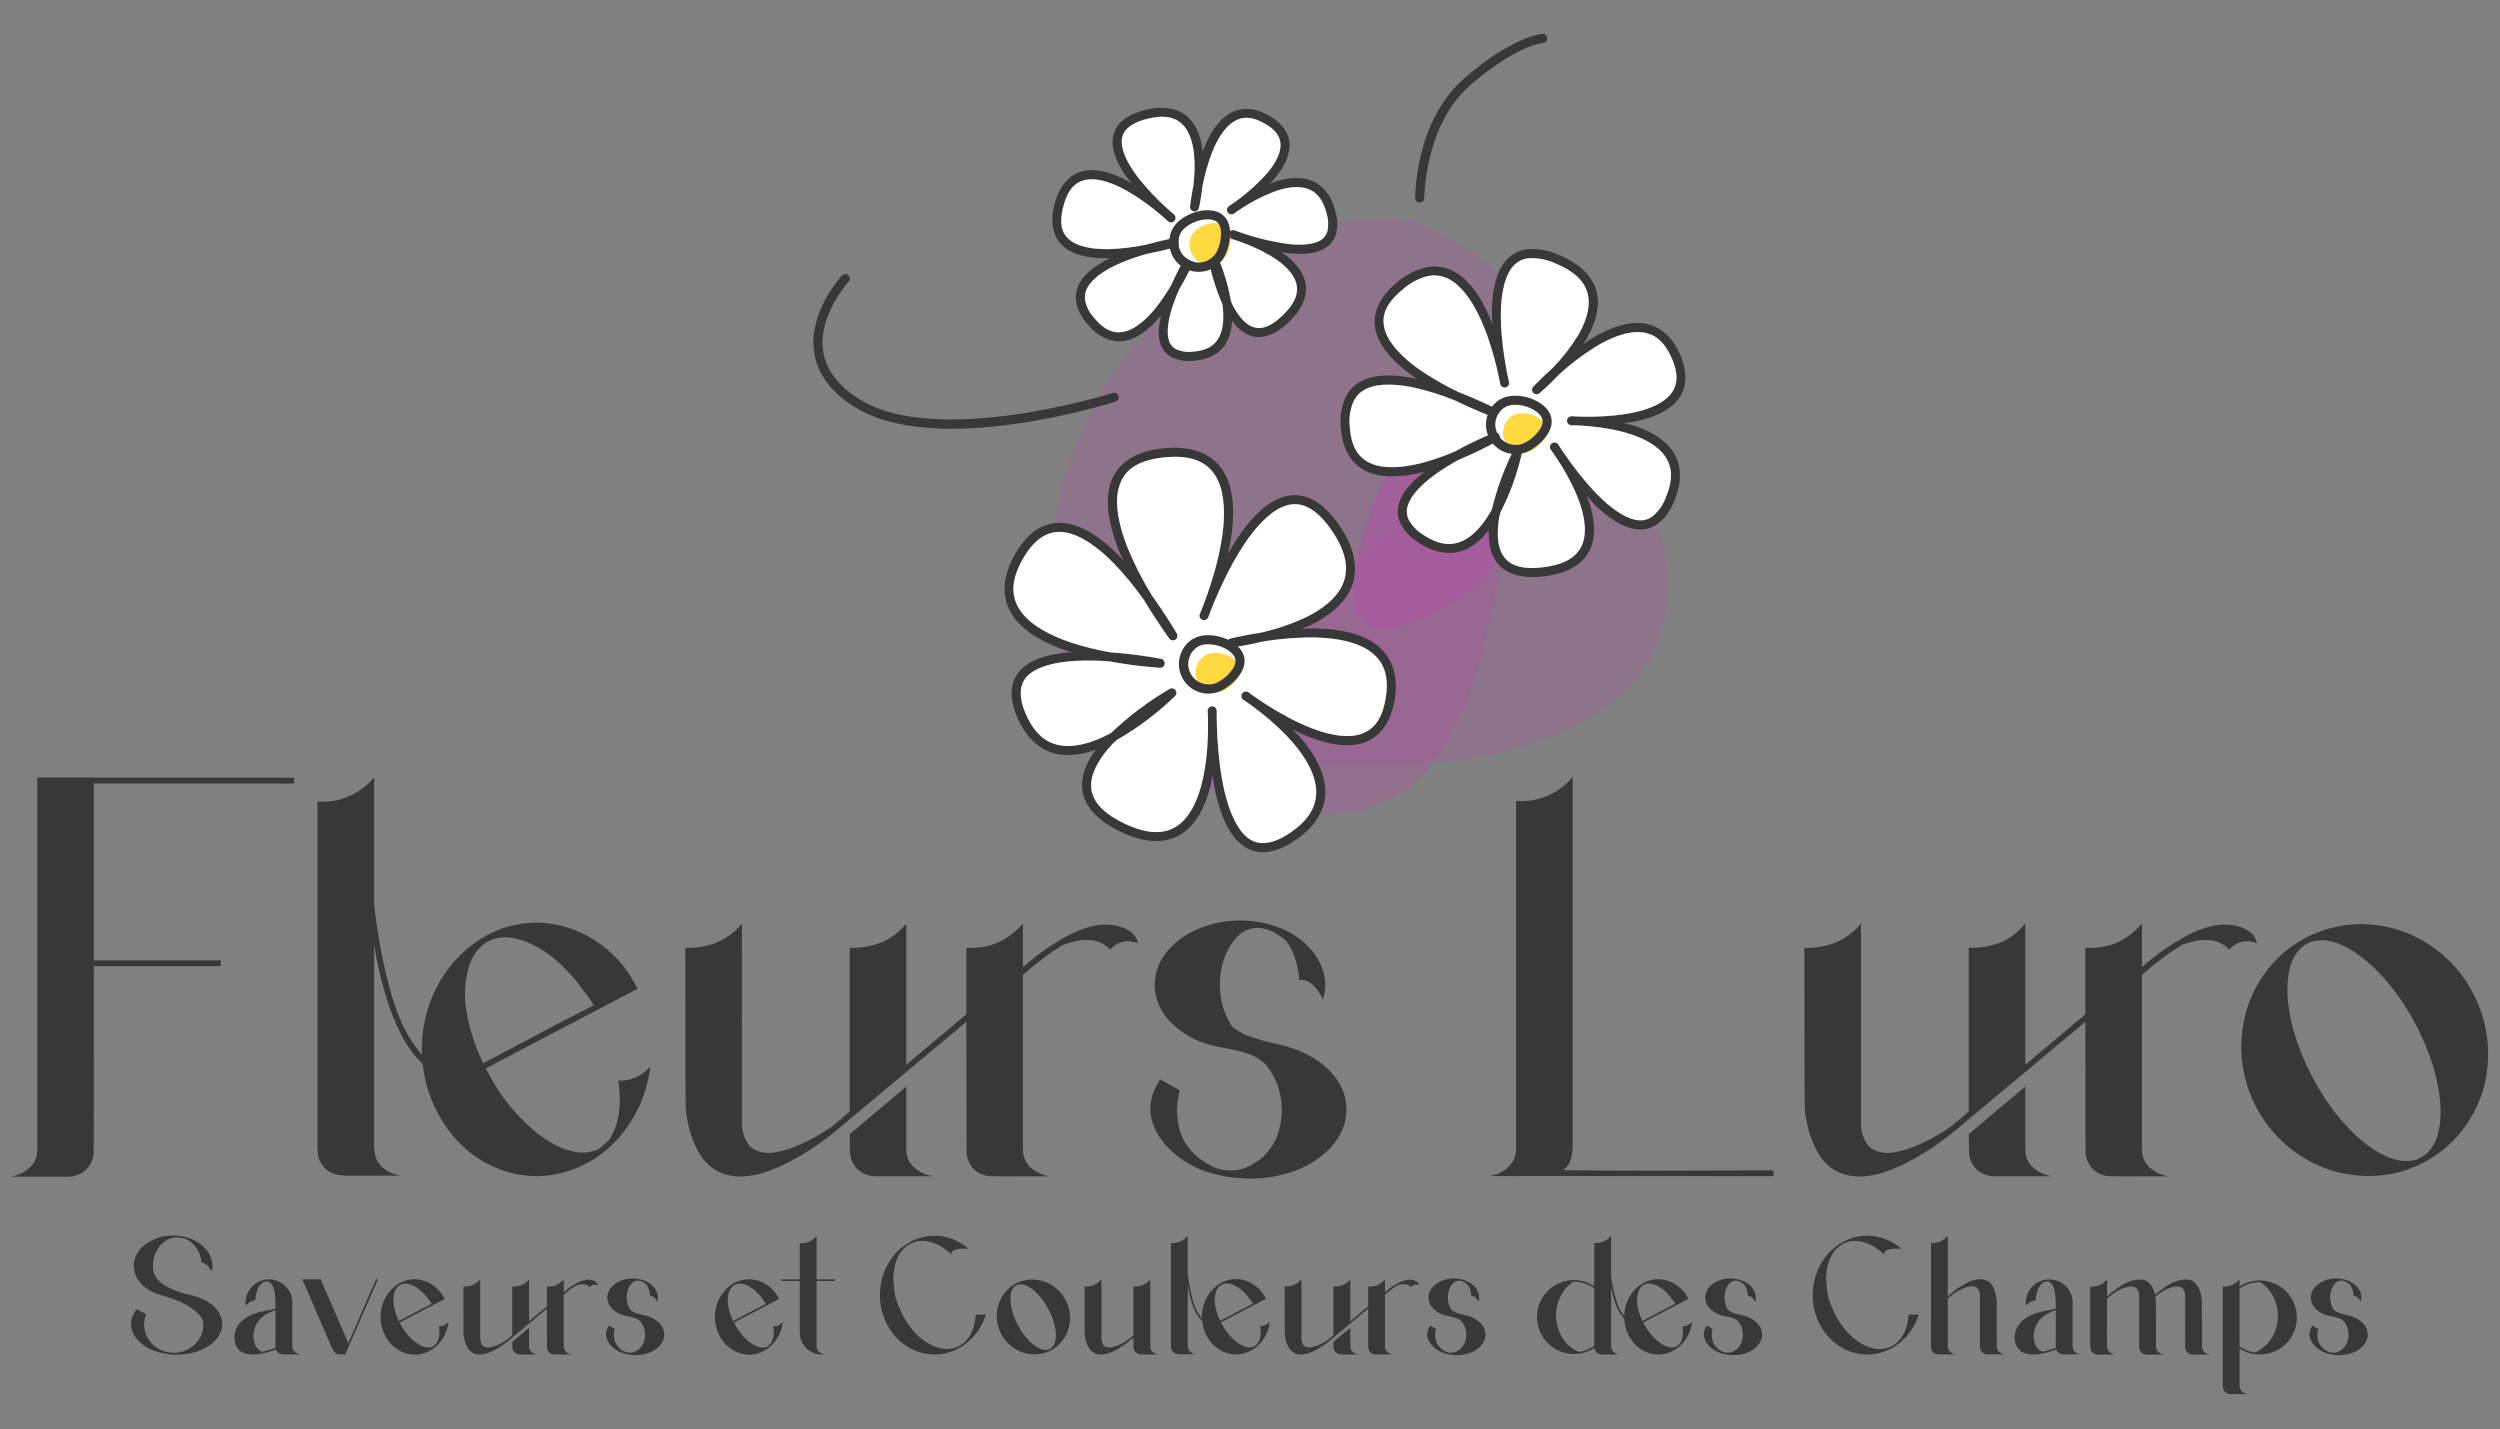 <svg xmlns:inkscape="http://www.inkscape.org/namespaces/inkscape" xmlns:sodipodi="http://sodipodi.sourceforge.net/DTD/sodipodi-0.dtd" xmlns:xlink="http://www.w3.org/1999/xlink" xmlns="http://www.w3.org/2000/svg" xmlns:svg="http://www.w3.org/2000/svg" id="svg1" width="314.674" height="179.88" viewBox="0 0 314.674 179.88" sodipodi:docname="Fleurs_Luro_Colors.svg" inkscape:version="1.4.2 (ebf0e940, 2025-05-08)"><rect x="0" y="0" width="314.674" height="179.88" fill="#808080" stroke="none"/><defs id="defs1"><clipPath clipPathUnits="userSpaceOnUse" id="clipPath1"><path d="m 107.386,178.013 h 62.572 v -55.291 h -62.572 z" transform="translate(-107.855,-146.33)" id="path1"></path></clipPath><clipPath clipPathUnits="userSpaceOnUse" id="clipPath4"><path d="m 110.758,152.238 h 43.06 v -34.391 h -43.06 z" transform="translate(-134.251,-117.908)" id="path4"></path></clipPath><clipPath clipPathUnits="userSpaceOnUse" id="clipPath7"><path d="m 138.311,164.501 h 16.128 v -27.994 h -16.128 z" transform="translate(-142.9,-136.775)" id="path7"></path></clipPath><clipPath clipPathUnits="userSpaceOnUse" id="clipPath16"><path d="m 121.703,177.488 h 4.156 v -4.2 h -4.156 z" transform="translate(-121.856,-176.065)" id="path16"></path></clipPath><clipPath clipPathUnits="userSpaceOnUse" id="clipPath27"><path d="m 153.347,158.278 h 4.445 v -3.968 h -4.445 z" transform="translate(-154.303,-158.033)" id="path27"></path></clipPath><clipPath clipPathUnits="userSpaceOnUse" id="clipPath36"><path d="m 122.322,134.114 h 4.483 v -3.99 h -4.483 z" transform="translate(-123.316,-133.868)" id="path36"></path></clipPath></defs><g id="layer-MC0" inkscape:groupmode="layer" inkscape:label="Calque 1" transform="matrix(0.945,0,0,0.945,2.887,-1.083)"><g id="g101" transform="matrix(0.99,0,0,0.99,-5.282,-72.794)"><g opacity="0.4" id="g2" clip-path="none"><path d="M 0,0 C -3.49,-21.249 13.159,-22.253 27.047,-23.385 40.934,-24.517 60.188,-21.645 61.98,-7.71 63.772,6.224 45.461,32.33 32.797,31.671 20.133,31.012 3.491,21.248 0,0" style="fill:#aa56a1;fill-opacity:1;fill-rule:nonzero;stroke:none;opacity:0.75" transform="matrix(1.333,0,0,-1.333,143.807,146.227)" clip-path="url(#clipPath1)" id="path2"></path></g><g opacity="0.5" id="g5" clip-path="none"><path d="M 0,0 C 13.888,-1.132 17.365,13.758 19.45,29.963 21.535,46.167 -4.697,11.984 -18.585,13.117 -32.473,14.251 -13.888,1.131 0,0" style="fill:#aa56a1;fill-opacity:1;fill-rule:nonzero;stroke:none;opacity:0.75" transform="matrix(1.333,0,0,-1.333,179.001,184.123)" clip-path="url(#clipPath4)" id="path5"></path></g><g opacity="0.9" id="g8" clip-path="none"><path d="M 0,0 C 13.607,3.933 12.585,14.678 9.851,25.8 7.116,36.923 -13.607,-3.935 0,0" style="fill:#aa56a1;fill-opacity:1;fill-rule:nonzero;stroke:none;opacity:0.75" transform="matrix(1.333,0,0,-1.333,190.533,158.967)" clip-path="url(#clipPath7)" id="path8"></path></g><path id="path10" d="M 0,0 C 0.367,0.176 0.752,0.314 1.147,0.413 2.971,0.886 4.029,0.572 4.731,-0.092 5.433,-0.755 5.802,-1.872 5.935,-3.105 6.029,-4.161 6.008,-5.225 5.873,-6.277 5.631,-7.513 5.535,-8.418 5.535,-8.418 5.511,-8.67 5.696,-8.895 5.948,-8.919 c 0.228,-0.022 0.437,0.127 0.491,0.35 0,0 0.205,0.914 0.347,2.159 0.219,1.17 0.542,2.319 0.964,3.432 0.503,1.271 1.189,2.411 2.017,3.008 0.829,0.598 1.77,0.75 3.152,0.009 1.397,-0.748 1.778,-1.525 1.745,-2.365 C 14.63,-3.167 14.083,-4.151 13.315,-5.063 12.179,-6.326 10.887,-7.438 9.469,-8.374 L 9.438,-8.395 C 9.237,-8.55 9.2,-8.838 9.355,-9.039 9.5,-9.226 9.763,-9.272 9.963,-9.147 l 0.031,0.022 c 1.309,0.962 2.747,1.734 4.271,2.293 1.102,0.365 2.217,0.506 3.091,0.213 0.874,-0.292 1.583,-0.976 1.974,-2.545 0.176,-0.576 0.197,-1.188 0.058,-1.773 -0.106,-0.378 -0.357,-0.699 -0.697,-0.894 -0.688,-0.421 -1.898,-0.517 -3.192,-0.378 -1.864,0.256 -3.694,0.72 -5.455,1.381 l -0.041,0.013 c -0.244,0.07 -0.498,-0.072 -0.567,-0.316 -0.065,-0.228 0.054,-0.468 0.275,-0.554 l 0.041,-0.013 c 0,0 2.673,-0.774 4.605,-2.151 0.967,-0.688 1.713,-1.514 1.914,-2.388 0.201,-0.873 -0.061,-1.881 -1.376,-3.157 -1.315,-1.276 -2.252,-1.453 -3.023,-1.178 -0.771,0.274 -1.481,1.123 -2.038,2.199 -0.065,0.126 -0.107,0.266 -0.167,0.396 -0.287,1.641 -0.777,3.241 -1.46,4.761 -0.109,0.229 -0.383,0.327 -0.612,0.219 -0.185,-0.088 -0.29,-0.287 -0.257,-0.489 0.301,-1.639 0.787,-3.238 1.45,-4.767 0.005,-0.042 0.019,-0.082 0.025,-0.124 0.156,-1.189 0.097,-2.355 -0.331,-3.19 -0.428,-0.835 -1.181,-1.41 -2.717,-1.507 -0.565,-0.068 -1.137,0.021 -1.654,0.259 -0.333,0.174 -0.583,0.474 -0.694,0.832 -0.262,0.748 -0.119,1.951 0.261,3.193 0.219,0.694 0.479,1.374 0.779,2.037 0.591,1.005 1.126,2.042 1.601,3.107 0.098,0.234 -0.011,0.503 -0.245,0.602 -0.21,0.088 -0.452,0.01 -0.571,-0.184 -0.593,-1.003 -1.128,-2.038 -1.602,-3.102 -0.461,-0.803 -0.98,-1.572 -1.553,-2.301 -0.921,-1.144 -1.983,-2.073 -3.004,-2.37 -1.022,-0.297 -2.025,-0.078 -3.183,1.281 -0.471,0.499 -0.798,1.116 -0.945,1.786 -0.083,0.479 0.008,0.971 0.258,1.387 0.491,0.869 1.642,1.667 2.989,2.285 0.999,0.442 2.03,0.805 3.085,1.087 1.718,0.332 3.027,0.715 3.027,0.715 0.242,0.073 0.38,0.33 0.306,0.572 -0.067,0.222 -0.288,0.359 -0.516,0.32 0,0 -1.351,-0.24 -3.023,-0.708 -1.181,-0.244 -2.38,-0.392 -3.585,-0.442 -1.562,-0.042 -3.028,0.177 -3.912,0.784 -0.884,0.606 -1.32,1.54 -0.872,3.391 0.45,1.862 1.25,2.578 2.232,2.801 0.982,0.224 2.257,-0.112 3.509,-0.722 C 0.959,-7.685 3.3,-9.899 3.3,-9.899 l 0.025,-0.024 c 0.197,-0.159 0.486,-0.129 0.646,0.068 0.15,0.186 0.133,0.455 -0.038,0.62 l -0.026,0.023 c 0,0 -2.534,2.095 -4.084,4.369 -0.775,1.137 -1.268,2.307 -1.172,3.181 0.043,0.449 0.257,0.865 0.598,1.162 0.224,0.202 0.477,0.371 0.749,0.501 z M -0.41,0.823 C -0.761,0.655 -1.086,0.436 -1.375,0.174 -1.871,-0.278 -2.187,-0.895 -2.261,-1.563 -2.4,-2.83 -1.767,-4.141 -0.935,-5.361 c 0.174,-0.255 0.381,-0.483 0.571,-0.729 -0.264,0.149 -0.507,0.319 -0.78,0.451 -1.346,0.656 -2.791,1.094 -4.116,0.792 -1.324,-0.301 -2.419,-1.41 -2.92,-3.48 -0.504,-2.081 0.073,-3.562 1.245,-4.365 1.156,-0.794 2.762,-0.979 4.395,-0.941 -1.277,-0.627 -2.443,-1.395 -3.047,-2.463 -0.348,-0.601 -0.477,-1.304 -0.364,-1.99 0.174,-0.835 0.572,-1.606 1.152,-2.231 1.314,-1.543 2.805,-1.955 4.138,-1.568 1.253,0.365 2.331,1.351 3.271,2.477 -0.236,-1.023 -0.359,-2.029 -0.06,-2.882 0.193,-0.57 0.594,-1.047 1.122,-1.335 0.668,-0.323 1.413,-0.45 2.15,-0.369 1.765,0.111 2.911,0.904 3.476,2.005 0.303,0.642 0.466,1.34 0.479,2.05 0.433,-0.667 1.054,-1.19 1.785,-1.502 1.14,-0.406 2.517,-0.026 3.97,1.384 1.454,1.411 1.913,2.806 1.631,4.023 -0.282,1.218 -1.214,2.174 -2.275,2.93 -0.049,0.034 -0.102,0.057 -0.151,0.091 0.223,-0.034 0.439,-0.089 0.66,-0.113 1.387,-0.148 2.758,-0.111 3.769,0.508 0.528,0.318 0.918,0.82 1.097,1.409 0.189,0.744 0.173,1.525 -0.046,2.261 -0.442,1.778 -1.406,2.804 -2.574,3.195 -1.168,0.391 -2.466,0.187 -3.67,-0.212 -0.15,-0.049 -0.282,-0.123 -0.429,-0.178 0.155,0.166 0.323,0.311 0.469,0.484 0.834,0.99 1.515,2.106 1.564,3.292 0.049,1.186 -0.638,2.36 -2.229,3.212 C 11.743,1.706 10.297,1.545 9.226,0.772 8.155,0 7.428,-1.287 6.892,-2.643 6.861,-2.721 6.845,-2.801 6.815,-2.88 6.657,-1.578 6.275,-0.295 5.358,0.572 4.409,1.469 2.928,1.821 0.913,1.298 0.456,1.184 0.012,1.024 -0.413,0.82 Z" style="fill:#383838;fill-opacity:1;fill-rule:nonzero;stroke:none" transform="matrix(1.333,0,0,-1.333,154.981,91.249)" clip-path="none"></path><path id="path12" d="M 0,0 C 0.367,0.176 0.752,0.314 1.147,0.413 2.971,0.886 4.029,0.572 4.731,-0.092 5.433,-0.755 5.802,-1.872 5.935,-3.105 6.029,-4.161 6.008,-5.225 5.873,-6.277 5.631,-7.513 5.535,-8.418 5.535,-8.418 5.511,-8.67 5.696,-8.895 5.948,-8.919 c 0.228,-0.022 0.437,0.127 0.491,0.35 0,0 0.205,0.914 0.347,2.159 0.219,1.17 0.542,2.319 0.964,3.432 0.503,1.271 1.189,2.411 2.017,3.008 0.829,0.598 1.77,0.75 3.152,0.009 1.397,-0.748 1.778,-1.525 1.745,-2.365 C 14.63,-3.167 14.083,-4.151 13.315,-5.063 12.179,-6.326 10.887,-7.438 9.469,-8.374 L 9.438,-8.395 C 9.237,-8.55 9.2,-8.838 9.355,-9.039 9.5,-9.226 9.763,-9.272 9.963,-9.147 l 0.031,0.022 c 1.309,0.962 2.747,1.734 4.271,2.293 1.102,0.365 2.217,0.506 3.091,0.213 0.874,-0.292 1.583,-0.976 1.974,-2.545 0.176,-0.576 0.197,-1.188 0.058,-1.773 -0.106,-0.378 -0.357,-0.699 -0.697,-0.894 -0.688,-0.421 -1.898,-0.517 -3.192,-0.378 -1.864,0.256 -3.694,0.72 -5.455,1.381 l -0.041,0.013 c -0.244,0.07 -0.498,-0.072 -0.567,-0.316 -0.065,-0.228 0.054,-0.468 0.275,-0.554 l 0.041,-0.013 c 0,0 2.673,-0.774 4.605,-2.151 0.967,-0.688 1.713,-1.514 1.914,-2.388 0.201,-0.873 -0.061,-1.881 -1.376,-3.157 -1.315,-1.276 -2.252,-1.453 -3.023,-1.178 -0.771,0.274 -1.481,1.123 -2.038,2.199 -0.065,0.126 -0.107,0.266 -0.167,0.396 -0.287,1.641 -0.777,3.241 -1.46,4.761 -0.109,0.229 -0.383,0.327 -0.612,0.219 -0.185,-0.088 -0.29,-0.287 -0.257,-0.489 0.301,-1.639 0.787,-3.238 1.45,-4.767 0.005,-0.042 0.019,-0.082 0.025,-0.124 0.156,-1.189 0.097,-2.355 -0.331,-3.19 -0.428,-0.835 -1.181,-1.41 -2.717,-1.507 -0.565,-0.068 -1.137,0.021 -1.654,0.259 -0.333,0.174 -0.583,0.474 -0.694,0.832 -0.262,0.748 -0.119,1.951 0.261,3.193 0.219,0.694 0.479,1.374 0.779,2.037 0.591,1.005 1.126,2.042 1.601,3.107 0.098,0.234 -0.011,0.503 -0.245,0.602 -0.21,0.088 -0.452,0.01 -0.571,-0.184 -0.593,-1.003 -1.128,-2.038 -1.602,-3.102 -0.461,-0.803 -0.98,-1.572 -1.553,-2.301 -0.921,-1.144 -1.983,-2.073 -3.004,-2.37 -1.022,-0.297 -2.025,-0.078 -3.183,1.281 -0.471,0.499 -0.798,1.116 -0.945,1.786 -0.083,0.479 0.008,0.971 0.258,1.387 0.491,0.869 1.642,1.667 2.989,2.285 0.999,0.442 2.03,0.805 3.085,1.087 1.718,0.332 3.027,0.715 3.027,0.715 0.242,0.073 0.38,0.33 0.306,0.572 -0.067,0.222 -0.288,0.359 -0.516,0.32 0,0 -1.351,-0.24 -3.023,-0.708 -1.181,-0.244 -2.38,-0.392 -3.585,-0.442 -1.562,-0.042 -3.028,0.177 -3.912,0.784 -0.884,0.606 -1.32,1.54 -0.872,3.391 0.45,1.862 1.25,2.578 2.232,2.801 0.982,0.224 2.257,-0.112 3.509,-0.722 C 0.959,-7.685 3.3,-9.899 3.3,-9.899 l 0.025,-0.024 c 0.197,-0.159 0.486,-0.129 0.646,0.068 0.15,0.186 0.133,0.455 -0.038,0.62 l -0.026,0.023 c 0,0 -2.534,2.095 -4.084,4.369 -0.775,1.137 -1.268,2.307 -1.172,3.181 0.043,0.449 0.257,0.865 0.598,1.162 0.224,0.202 0.477,0.371 0.749,0.501 z" style="fill:#ffffff;fill-opacity:1;fill-rule:nonzero;stroke:none" transform="matrix(1.333,0,0,-1.333,154.981,91.249)" clip-path="none"></path><path id="path14" d="m 0,0 v 0 c -0.426,-1.054 0.083,-2.253 1.136,-2.679 1.054,-0.426 2.253,0.083 2.679,1.136 0.266,0.618 0.377,1.29 0.323,1.96 C 4.116,0.647 4.042,0.869 3.922,1.066 3.815,1.226 3.662,1.348 3.482,1.417 2.986,1.616 2.226,1.556 1.494,1.258 0.762,0.96 0.194,0.48 0,0" style="fill:#ffffff;fill-opacity:1;fill-rule:nonzero;stroke:none" transform="matrix(1.333,0,0,-1.333,160.992,106.236)" clip-path="none"></path><g opacity="0.75" id="g17" clip-path="none"><path d="M 0,0 C 0.416,1.029 2.13,1.715 3.159,1.299 4.188,0.883 4.142,-0.478 3.726,-1.507 3.318,-2.539 2.151,-3.045 1.118,-2.637 0.086,-2.228 -0.42,-1.061 -0.012,-0.028 -0.008,-0.019 -0.004,-0.009 0,0 Z" style="fill:#ffcc00;fill-opacity:1;fill-rule:nonzero;stroke:none" transform="matrix(1.333,0,0,-1.333,162.475,106.579)" clip-path="url(#clipPath16)" id="path17"></path></g><path id="path19" d="M 0,0 C 0.616,1.524 3.154,2.54 4.677,1.924 6.2,1.307 6.134,-0.707 5.518,-2.231 4.913,-3.76 3.184,-4.509 1.655,-3.905 0.127,-3.3 -0.622,-1.571 -0.018,-0.043 -0.012,-0.028 -0.007,-0.014 -0.001,0 Z m 0.852,-0.344 v 0 C 0.426,-1.398 0.934,-2.597 1.988,-3.023 3.042,-3.449 4.241,-2.94 4.667,-1.887 4.933,-1.27 5.043,-0.597 4.989,0.072 4.968,0.303 4.894,0.525 4.773,0.721 4.667,0.881 4.513,1.004 4.334,1.072 3.837,1.272 3.077,1.212 2.345,0.914 1.613,0.616 1.046,0.136 0.852,-0.344" style="fill:#383838;fill-opacity:1;fill-rule:nonzero;stroke:none" transform="matrix(1.333,0,0,-1.333,159.856,105.777)" clip-path="none"></path><path id="path21" d="m 0,0 c -0.006,-0.002 -0.012,-0.004 -0.018,-0.007 -0.737,-0.234 -18.135,-5.673 -26.335,-0.541 -2.426,1.518 -3.806,3.406 -4.1,5.609 -0.533,3.987 2.679,7.515 2.816,7.663 0.17,0.186 0.461,0.198 0.648,0.026 0.186,-0.172 0.198,-0.462 0.027,-0.648 -0.031,-0.033 -3.059,-3.367 -2.581,-6.924 0.258,-1.918 1.495,-3.583 3.676,-4.948 7.844,-4.909 25.395,0.582 25.571,0.639 C -0.055,0.945 0.203,0.812 0.28,0.57 0.355,0.334 0.23,0.084 0,0" style="fill:#383838;fill-opacity:1;fill-rule:nonzero;stroke:none" transform="matrix(1.333,0,0,-1.333,152.361,128.713)" clip-path="none"></path><path id="path23" d="m 0,0 c 0.67,0.151 1.371,0.077 1.995,-0.212 1.203,-0.54 2.242,-1.872 3.047,-3.452 1.614,-3.16 2.291,-7.183 2.291,-7.183 l 0.006,-0.033 c 0.055,-0.248 0.3,-0.404 0.548,-0.35 0.242,0.054 0.398,0.29 0.352,0.533 l -0.007,0.033 c 0,0 -0.97,4.046 -0.804,7.545 0.083,1.749 0.472,3.329 1.269,4.176 0.406,0.441 0.965,0.712 1.563,0.756 0.919,0.043 1.834,-0.139 2.666,-0.529 2.224,-0.919 3.095,-2.078 3.306,-3.324 0.211,-1.246 -0.282,-2.677 -1.091,-4.035 -0.714,-1.147 -1.551,-2.212 -2.494,-3.178 -1.181,-1.059 -1.966,-1.897 -1.966,-1.897 -0.173,-0.186 -0.162,-0.477 0.024,-0.649 0.169,-0.158 0.429,-0.165 0.607,-0.017 0,0 0.9,0.765 1.985,1.908 1.117,1.02 2.323,1.939 3.603,2.746 1.483,0.906 3.057,1.547 4.386,1.519 1.329,-0.028 2.447,-0.629 3.291,-2.457 0.852,-1.843 0.647,-2.982 -0.054,-3.839 -0.702,-0.857 -2.026,-1.438 -3.506,-1.777 -2.961,-0.677 -6.433,-0.417 -6.433,-0.417 l -0.038,0.002 c -0.254,0 -0.46,-0.206 -0.46,-0.459 0,-0.241 0.186,-0.441 0.427,-0.459 h 0.037 c 0,0 3.287,0.008 6.092,-0.941 1.402,-0.474 2.657,-1.187 3.339,-2.179 0.683,-0.993 0.879,-2.278 0.068,-4.184 -0.267,-0.735 -0.725,-1.385 -1.328,-1.884 -0.418,-0.317 -0.944,-0.458 -1.465,-0.394 -1.064,0.102 -2.367,0.944 -3.578,2.076 -2.42,2.265 -4.473,5.563 -4.473,5.563 l -0.024,0.036 c -0.156,0.201 -0.444,0.237 -0.645,0.082 -0.184,-0.143 -0.232,-0.401 -0.112,-0.601 l 0.025,-0.035 c 0,0 2.118,-2.82 3.03,-5.706 0.455,-1.444 0.59,-2.872 0.111,-3.948 -0.48,-1.077 -1.561,-1.92 -3.883,-2.211 -2.322,-0.291 -3.463,0.257 -4.061,1.163 -0.598,0.905 -0.661,2.333 -0.401,3.854 0.031,0.183 0.096,0.361 0.136,0.546 0.958,1.869 1.677,3.85 2.143,5.898 0.053,0.248 -0.105,0.492 -0.353,0.545 -0.203,0.043 -0.409,-0.054 -0.504,-0.238 -0.94,-1.877 -1.663,-3.855 -2.155,-5.896 -0.029,-0.053 -0.048,-0.109 -0.077,-0.162 -0.753,-1.33 -1.709,-2.481 -2.81,-3.015 -1.102,-0.534 -2.359,-0.534 -4.006,0.552 -0.641,0.372 -1.166,0.916 -1.516,1.569 -0.214,0.456 -0.24,0.978 -0.072,1.453 0.319,1.001 1.398,2.112 2.734,3.083 0.756,0.539 1.543,1.032 2.358,1.477 1.356,0.563 2.679,1.201 3.963,1.911 0.219,0.129 0.293,0.41 0.164,0.629 -0.114,0.195 -0.354,0.278 -0.564,0.195 -1.357,-0.559 -2.681,-1.195 -3.965,-1.906 -1.083,-0.463 -2.199,-0.847 -3.339,-1.149 -1.812,-0.456 -3.61,-0.594 -4.905,-0.102 -1.295,0.492 -2.178,1.534 -2.316,3.817 -0.097,0.883 0.047,1.776 0.418,2.583 0.293,0.57 0.78,1.016 1.373,1.258 1.198,0.521 2.987,0.442 4.826,0.04 1.353,-0.316 2.679,-0.737 3.967,-1.258 1.977,-0.966 3.583,-1.574 3.583,-1.574 0.239,-0.086 0.502,0.037 0.588,0.276 0.079,0.216 -0.015,0.457 -0.218,0.563 0,0 -1.545,0.783 -3.582,1.579 -1.384,0.656 -2.713,1.422 -3.973,2.292 -1.617,1.151 -2.95,2.496 -3.395,3.823 -0.445,1.326 -0.148,2.667 1.735,4.215 0.718,0.645 1.579,1.111 2.512,1.358 z m -0.162,0.879 c -1.086,-0.266 -2.092,-0.79 -2.933,-1.527 -2.065,-1.696 -2.58,-3.56 -2.023,-5.217 0.557,-1.657 2.04,-3.074 3.733,-4.28 0.122,-0.086 0.255,-0.15 0.379,-0.235 -0.005,0.001 -0.009,0.003 -0.014,0.004 -1.928,0.422 -3.871,0.566 -5.39,-0.096 -0.782,-0.33 -1.425,-0.921 -1.82,-1.673 -0.449,-0.955 -0.629,-2.014 -0.521,-3.064 0.152,-2.521 1.307,-4.013 2.907,-4.621 1.599,-0.607 3.553,-0.409 5.456,0.071 0.036,0.009 0.069,0.025 0.105,0.033 -1.167,-0.919 -2.183,-1.929 -2.556,-3.103 -0.231,-0.693 -0.191,-1.448 0.111,-2.114 0.419,-0.811 1.058,-1.489 1.845,-1.954 1.839,-1.213 3.54,-1.277 4.912,-0.612 0.857,0.464 1.598,1.116 2.166,1.908 -0.051,-1.146 0.107,-2.24 0.687,-3.119 0.814,-1.233 2.429,-1.883 4.943,-1.569 2.514,0.315 3.983,1.35 4.607,2.749 0.624,1.399 0.417,3.045 -0.074,4.6 -0.087,0.273 -0.217,0.522 -0.32,0.79 0.337,-0.364 0.656,-0.739 1.016,-1.076 1.278,-1.195 2.676,-2.181 4.117,-2.32 0.745,-0.078 1.492,0.124 2.096,0.567 0.738,0.594 1.302,1.377 1.632,2.265 0.894,2.104 0.702,3.816 -0.157,5.064 -0.858,1.249 -2.299,2.021 -3.802,2.53 -0.372,0.126 -0.746,0.193 -1.123,0.289 0.471,0.067 0.94,0.114 1.407,0.221 1.58,0.361 3.092,0.965 4.012,2.09 0.921,1.125 1.123,2.764 0.179,4.806 -0.951,2.058 -2.479,2.956 -4.107,2.991 -1.628,0.034 -3.323,-0.7 -4.885,-1.653 -0.26,-0.16 -0.486,-0.347 -0.738,-0.518 0.077,0.122 0.172,0.226 0.246,0.348 0.869,1.457 1.475,3.078 1.208,4.66 -0.267,1.581 -1.453,3.025 -3.861,4.02 -0.972,0.451 -2.04,0.656 -3.11,0.595 C 9.352,2.655 8.591,2.285 8.03,1.689 6.961,0.554 6.6,-1.224 6.512,-3.073 6.483,-3.669 6.523,-4.265 6.547,-4.862 6.328,-4.319 6.129,-3.77 5.861,-3.245 5.007,-1.572 3.893,-0.057 2.37,0.627 1.575,0.981 0.686,1.069 -0.163,0.879 Z" style="fill:#383838;fill-opacity:1;fill-rule:nonzero;stroke:none" transform="matrix(1.333,0,0,-1.333,194.298,111.845)" clip-path="none"></path><path id="path25" d="m 0,0 c 0.67,0.151 1.371,0.077 1.995,-0.212 1.203,-0.54 2.242,-1.872 3.047,-3.452 1.614,-3.16 2.291,-7.183 2.291,-7.183 l 0.006,-0.033 c 0.055,-0.248 0.3,-0.404 0.548,-0.35 0.242,0.054 0.398,0.29 0.352,0.533 l -0.007,0.033 c 0,0 -0.97,4.046 -0.804,7.545 0.083,1.749 0.472,3.329 1.269,4.176 0.406,0.441 0.965,0.712 1.563,0.756 0.919,0.043 1.834,-0.139 2.666,-0.529 2.224,-0.919 3.095,-2.078 3.306,-3.324 0.211,-1.246 -0.282,-2.677 -1.091,-4.035 -0.714,-1.147 -1.551,-2.212 -2.494,-3.178 -1.181,-1.059 -1.966,-1.897 -1.966,-1.897 -0.173,-0.186 -0.162,-0.477 0.024,-0.649 0.169,-0.158 0.429,-0.165 0.607,-0.017 0,0 0.9,0.765 1.985,1.908 1.117,1.02 2.323,1.939 3.603,2.746 1.483,0.906 3.057,1.547 4.386,1.519 1.329,-0.028 2.447,-0.629 3.291,-2.457 0.852,-1.843 0.647,-2.982 -0.054,-3.839 -0.702,-0.857 -2.026,-1.438 -3.506,-1.777 -2.961,-0.677 -6.433,-0.417 -6.433,-0.417 l -0.038,0.002 c -0.254,0 -0.46,-0.206 -0.46,-0.459 0,-0.241 0.186,-0.441 0.427,-0.459 h 0.037 c 0,0 3.287,0.008 6.092,-0.941 1.402,-0.474 2.657,-1.187 3.339,-2.179 0.683,-0.993 0.879,-2.278 0.068,-4.184 -0.267,-0.735 -0.725,-1.385 -1.328,-1.884 -0.418,-0.317 -0.944,-0.458 -1.465,-0.394 -1.064,0.102 -2.367,0.944 -3.578,2.076 -2.42,2.265 -4.473,5.563 -4.473,5.563 l -0.024,0.036 c -0.156,0.201 -0.444,0.237 -0.645,0.082 -0.184,-0.143 -0.232,-0.401 -0.112,-0.601 l 0.025,-0.035 c 0,0 2.118,-2.82 3.03,-5.706 0.455,-1.444 0.59,-2.872 0.111,-3.948 -0.48,-1.077 -1.561,-1.92 -3.883,-2.211 -2.322,-0.291 -3.463,0.257 -4.061,1.163 -0.598,0.905 -0.661,2.333 -0.401,3.854 0.031,0.183 0.096,0.361 0.136,0.546 0.958,1.869 1.677,3.85 2.143,5.898 0.053,0.248 -0.105,0.492 -0.353,0.545 -0.203,0.043 -0.409,-0.054 -0.504,-0.238 -0.94,-1.877 -1.663,-3.855 -2.155,-5.896 -0.029,-0.053 -0.048,-0.109 -0.077,-0.162 -0.753,-1.33 -1.709,-2.481 -2.81,-3.015 -1.102,-0.534 -2.359,-0.534 -4.006,0.552 -0.641,0.372 -1.166,0.916 -1.516,1.569 -0.214,0.456 -0.24,0.978 -0.072,1.453 0.319,1.001 1.398,2.112 2.734,3.083 0.756,0.539 1.543,1.032 2.358,1.477 1.356,0.563 2.679,1.201 3.963,1.911 0.219,0.129 0.293,0.41 0.164,0.629 -0.114,0.195 -0.354,0.278 -0.564,0.195 -1.357,-0.559 -2.681,-1.195 -3.965,-1.906 -1.083,-0.463 -2.199,-0.847 -3.339,-1.149 -1.812,-0.456 -3.61,-0.594 -4.905,-0.102 -1.295,0.492 -2.178,1.534 -2.316,3.817 -0.097,0.883 0.047,1.776 0.418,2.583 0.293,0.57 0.78,1.016 1.373,1.258 1.198,0.521 2.987,0.442 4.826,0.04 1.353,-0.316 2.679,-0.737 3.967,-1.258 1.977,-0.966 3.583,-1.574 3.583,-1.574 0.239,-0.086 0.502,0.037 0.588,0.276 0.079,0.216 -0.015,0.457 -0.218,0.563 0,0 -1.545,0.783 -3.582,1.579 -1.384,0.656 -2.713,1.422 -3.973,2.292 -1.617,1.151 -2.95,2.496 -3.395,3.823 -0.445,1.326 -0.148,2.667 1.735,4.215 0.718,0.645 1.579,1.111 2.512,1.358 z" style="fill:#ffffff;fill-opacity:1;fill-rule:nonzero;stroke:none" transform="matrix(1.333,0,0,-1.333,194.298,111.845)" clip-path="none"></path><g opacity="0.75" id="g28" clip-path="none"><path d="M 0,0 C 0.952,0.572 2.734,0.088 3.305,-0.864 3.876,-1.815 3.021,-2.875 2.07,-3.447 1.112,-4.008 -0.12,-3.686 -0.681,-2.728 -1.233,-1.784 -0.93,-0.572 0.001,0.001 Z" style="fill:#ffcc00;fill-opacity:1;fill-rule:nonzero;stroke:none" transform="matrix(1.333,0,0,-1.333,205.738,130.623)" clip-path="url(#clipPath27)" id="path28"></path></g><path id="path30" d="m 0,0 c 1.41,0.846 4.048,0.13 4.895,-1.279 0.846,-1.409 -0.421,-2.979 -1.83,-3.825 -1.419,-0.852 -3.25,-0.41 -4.102,1.009 -0.852,1.419 -0.392,3.26 1.027,4.112 z m 0.473,-0.788 v 0 c -0.975,-0.585 -1.29,-1.849 -0.705,-2.824 0.585,-0.974 1.85,-1.29 2.824,-0.705 0.584,0.333 1.077,0.804 1.437,1.372 0.121,0.196 0.196,0.418 0.218,0.648 0.011,0.192 -0.038,0.382 -0.14,0.545 -0.275,0.458 -0.92,0.868 -1.684,1.07 -0.763,0.202 -1.506,0.161 -1.95,-0.106" style="fill:#383838;fill-opacity:1;fill-rule:nonzero;stroke:none" transform="matrix(1.333,0,0,-1.333,204.129,128.407)" clip-path="none"></path><path id="path32" d="m 0,0 c 0.601,0.198 1.222,0.33 1.852,0.393 2.881,0.323 4.401,-0.465 5.259,-1.794 0.857,-1.33 1.027,-3.328 0.809,-5.413 -0.436,-4.17 -2.351,-8.58 -2.351,-8.58 l -0.013,-0.031 c -0.079,-0.241 0.051,-0.501 0.292,-0.58 0.222,-0.074 0.464,0.032 0.562,0.244 l 0.012,0.032 c 0,0 1.637,4.62 4.053,7.98 1.209,1.679 2.612,3.006 3.976,3.339 0.702,0.179 1.447,0.085 2.083,-0.263 0.729,-0.373 1.514,-1.086 2.32,-2.257 1.615,-2.346 1.741,-4.084 1.139,-5.476 -0.603,-1.393 -2.024,-2.499 -3.701,-3.324 -1.444,-0.676 -2.958,-1.194 -4.514,-1.544 -1.841,-0.288 -3.152,-0.611 -3.152,-0.611 -0.246,-0.064 -0.393,-0.315 -0.329,-0.56 0.058,-0.221 0.269,-0.366 0.495,-0.341 l 0.063,0.012 c 0.056,0.006 1.353,0.176 3.113,0.597 1.762,0.292 3.546,0.427 5.332,0.402 2.053,-0.056 4.03,-0.432 5.345,-1.326 1.316,-0.894 2.049,-2.245 1.71,-4.612 -0.343,-2.383 -1.301,-3.413 -2.57,-3.818 -1.269,-0.405 -2.965,-0.123 -4.652,0.494 -3.373,1.234 -6.636,3.718 -6.636,3.718 l -0.03,0.022 c -0.214,0.137 -0.498,0.075 -0.635,-0.138 -0.129,-0.201 -0.083,-0.468 0.107,-0.613 l 0.031,-0.021 c 0,0 3.256,-2.101 5.427,-4.85 1.087,-1.374 1.878,-2.895 1.916,-4.339 0.039,-1.444 -0.613,-2.87 -2.65,-4.242 -1.016,-0.684 -1.864,-0.982 -2.558,-1.02 -0.635,-0.045 -1.264,0.159 -1.753,0.568 -1.01,0.806 -1.757,2.485 -2.228,4.386 -0.941,3.801 -0.851,8.377 -0.851,8.377 v 0.044 c -0.018,0.253 -0.238,0.443 -0.491,0.425 -0.237,-0.017 -0.422,-0.212 -0.427,-0.449 l 10e-4,-0.043 c 0,0 0.287,-4.147 -0.669,-7.6 -0.478,-1.726 -1.265,-3.241 -2.456,-4.013 -1.191,-0.772 -2.834,-0.906 -5.327,0.302 -2.493,1.209 -3.298,2.511 -3.307,3.822 -0.01,1.311 0.857,2.775 2.094,4.118 0.151,0.164 0.335,0.301 0.494,0.46 2.14,1.228 4.118,2.72 5.887,4.44 0.178,0.18 0.177,0.471 -0.004,0.649 -0.145,0.144 -0.368,0.174 -0.547,0.074 -2.126,-1.248 -4.104,-2.735 -5.894,-4.43 -0.067,-0.036 -0.125,-0.083 -0.192,-0.118 -1.603,-0.833 -3.298,-1.366 -4.753,-1.183 -1.456,0.183 -2.726,1.014 -3.663,3.16 -0.468,1.072 -0.591,1.914 -0.495,2.563 0.084,0.608 0.404,1.158 0.89,1.531 0.981,0.804 2.772,1.207 4.72,1.309 1.093,0.047 2.187,0.029 3.278,-0.055 1.699,-0.313 3.414,-0.532 5.137,-0.655 0.253,-0.012 0.469,0.184 0.481,0.437 0.011,0.227 -0.146,0.428 -0.368,0.473 -1.697,0.317 -3.411,0.538 -5.133,0.659 -1.369,0.237 -2.72,0.574 -4.04,1.007 -2.089,0.713 -3.966,1.733 -4.946,3.071 -0.98,1.339 -1.181,2.98 0.157,5.338 0.669,1.18 1.384,1.908 2.099,2.311 0.67,0.383 1.455,0.515 2.213,0.37 1.547,-0.257 3.27,-1.494 4.833,-3.074 1.136,-1.182 2.177,-2.45 3.116,-3.792 1.33,-2.218 2.525,-3.847 2.525,-3.847 0.152,-0.203 0.44,-0.243 0.643,-0.09 0.183,0.138 0.236,0.391 0.124,0.591 0,0 -1.022,1.762 -2.521,3.85 -0.948,1.538 -1.77,3.15 -2.458,4.821 -0.861,2.18 -1.322,4.375 -0.903,5.998 0.314,1.218 1.066,2.177 2.63,2.714 z m -0.312,0.843 c -1.8,-0.655 -2.83,-1.856 -3.209,-3.328 -0.505,-1.961 0.043,-4.298 0.938,-6.564 0.136,-0.342 0.318,-0.657 0.468,-0.995 -0.136,0.145 -0.249,0.304 -0.39,0.444 -1.627,1.646 -3.442,3.021 -5.335,3.336 -0.965,0.173 -1.96,0.005 -2.815,-0.476 -0.899,-0.507 -1.719,-1.375 -2.447,-2.658 -1.456,-2.567 -1.271,-4.732 -0.099,-6.334 1.173,-1.602 3.212,-2.654 5.389,-3.398 0.149,-0.05 0.299,-0.074 0.447,-0.121 -1.869,-0.137 -3.631,-0.512 -4.807,-1.476 -0.657,-0.523 -1.091,-1.275 -1.216,-2.106 -0.13,-0.873 0.047,-1.887 0.561,-3.067 1.03,-2.357 2.636,-3.483 4.39,-3.703 1.195,-0.107 2.399,0.069 3.514,0.514 -0.835,-1.129 -1.41,-2.35 -1.401,-3.618 0.013,-1.702 1.158,-3.348 3.825,-4.641 2.667,-1.294 4.742,-1.211 6.228,-0.247 1.487,0.964 2.332,2.701 2.841,4.54 0.128,0.462 0.183,0.931 0.272,1.402 0.113,-0.713 0.217,-1.431 0.39,-2.132 0.493,-1.991 1.241,-3.844 2.548,-4.884 0.668,-0.542 1.516,-0.815 2.375,-0.765 0.912,0.05 1.911,0.428 3.021,1.176 2.215,1.492 3.101,3.272 3.055,5.027 -0.047,1.755 -0.961,3.425 -2.113,4.885 -0.369,0.466 -0.783,0.87 -1.187,1.29 0.614,-0.312 1.244,-0.594 1.886,-0.843 1.783,-0.653 3.647,-1.018 5.247,-0.507 1.599,0.51 2.825,1.961 3.2,4.562 0.377,2.618 -0.54,4.441 -2.102,5.503 -1.562,1.062 -3.693,1.427 -5.836,1.485 -0.516,0.014 -1.013,-0.035 -1.523,-0.053 0.299,0.127 0.604,0.212 0.895,0.356 1.782,0.876 3.402,2.078 4.14,3.782 0.737,1.705 0.502,3.853 -1.226,6.363 -0.865,1.257 -1.749,2.087 -2.658,2.552 -0.835,0.442 -1.803,0.562 -2.72,0.338 -1.747,-0.426 -3.236,-1.934 -4.503,-3.695 -0.479,-0.691 -0.923,-1.405 -1.33,-2.14 0.187,0.806 0.331,1.622 0.432,2.444 0.229,2.189 0.098,4.381 -0.95,6.006 C 6.835,0.722 4.843,1.653 1.75,1.307 1.047,1.234 0.355,1.078 -0.312,0.843" style="fill:#383838;fill-opacity:1;fill-rule:nonzero;stroke:none" transform="matrix(1.333,0,0,-1.333,156.252,136.763)" clip-path="none"></path><path id="path34" d="m 0,0 c 0.601,0.198 1.222,0.33 1.852,0.393 2.881,0.323 4.401,-0.465 5.259,-1.794 0.857,-1.33 1.027,-3.328 0.809,-5.413 -0.436,-4.17 -2.351,-8.58 -2.351,-8.58 l -0.013,-0.031 c -0.079,-0.241 0.051,-0.501 0.292,-0.58 0.222,-0.074 0.464,0.032 0.562,0.244 l 0.012,0.032 c 0,0 1.637,4.62 4.053,7.98 1.209,1.679 2.612,3.006 3.976,3.339 0.702,0.179 1.447,0.085 2.083,-0.263 0.729,-0.373 1.514,-1.086 2.32,-2.257 1.615,-2.346 1.741,-4.084 1.139,-5.476 -0.603,-1.393 -2.024,-2.499 -3.701,-3.324 -1.444,-0.676 -2.958,-1.194 -4.514,-1.544 -1.841,-0.288 -3.152,-0.611 -3.152,-0.611 -0.246,-0.064 -0.393,-0.315 -0.329,-0.56 0.058,-0.221 0.269,-0.366 0.495,-0.341 l 0.063,0.012 c 0.056,0.006 1.353,0.176 3.113,0.597 1.762,0.292 3.546,0.427 5.332,0.402 2.053,-0.056 4.03,-0.432 5.345,-1.326 1.316,-0.894 2.049,-2.245 1.71,-4.612 -0.343,-2.383 -1.301,-3.413 -2.57,-3.818 -1.269,-0.405 -2.965,-0.123 -4.652,0.494 -3.373,1.234 -6.636,3.718 -6.636,3.718 l -0.03,0.022 c -0.214,0.137 -0.498,0.075 -0.635,-0.138 -0.129,-0.201 -0.083,-0.468 0.107,-0.613 l 0.031,-0.021 c 0,0 3.256,-2.101 5.427,-4.85 1.087,-1.374 1.878,-2.895 1.916,-4.339 0.039,-1.444 -0.613,-2.87 -2.65,-4.242 -1.016,-0.684 -1.864,-0.982 -2.558,-1.02 -0.635,-0.045 -1.264,0.159 -1.753,0.568 -1.01,0.806 -1.757,2.485 -2.228,4.386 -0.941,3.801 -0.851,8.377 -0.851,8.377 v 0.044 c -0.018,0.253 -0.238,0.443 -0.491,0.425 -0.237,-0.017 -0.422,-0.212 -0.427,-0.449 l 10e-4,-0.043 c 0,0 0.287,-4.147 -0.669,-7.6 -0.478,-1.726 -1.265,-3.241 -2.456,-4.013 -1.191,-0.772 -2.834,-0.906 -5.327,0.302 -2.493,1.209 -3.298,2.511 -3.307,3.822 -0.01,1.311 0.857,2.775 2.094,4.118 0.151,0.164 0.335,0.301 0.494,0.46 2.14,1.228 4.118,2.72 5.887,4.44 0.178,0.18 0.177,0.471 -0.004,0.649 -0.145,0.144 -0.368,0.174 -0.547,0.074 -2.126,-1.248 -4.104,-2.735 -5.894,-4.43 -0.067,-0.036 -0.125,-0.083 -0.192,-0.118 -1.603,-0.833 -3.298,-1.366 -4.753,-1.183 -1.456,0.183 -2.726,1.014 -3.663,3.16 -0.468,1.072 -0.591,1.914 -0.495,2.563 0.084,0.608 0.404,1.158 0.89,1.531 0.981,0.804 2.772,1.207 4.72,1.309 1.093,0.047 2.187,0.029 3.278,-0.055 1.699,-0.313 3.414,-0.532 5.137,-0.655 0.253,-0.012 0.469,0.184 0.481,0.437 0.011,0.227 -0.146,0.428 -0.368,0.473 -1.697,0.317 -3.411,0.538 -5.133,0.659 -1.369,0.237 -2.72,0.574 -4.04,1.007 -2.089,0.713 -3.966,1.733 -4.946,3.071 -0.98,1.339 -1.181,2.98 0.157,5.338 0.669,1.18 1.384,1.908 2.099,2.311 0.67,0.383 1.455,0.515 2.213,0.37 1.547,-0.257 3.27,-1.494 4.833,-3.074 1.136,-1.182 2.177,-2.45 3.116,-3.792 1.33,-2.218 2.525,-3.847 2.525,-3.847 0.152,-0.203 0.44,-0.243 0.643,-0.09 0.183,0.138 0.236,0.391 0.124,0.591 0,0 -1.022,1.762 -2.521,3.85 -0.948,1.538 -1.77,3.15 -2.458,4.821 -0.861,2.18 -1.322,4.375 -0.903,5.998 0.314,1.218 1.066,2.177 2.63,2.714 z" style="fill:#ffffff;fill-opacity:1;fill-rule:nonzero;stroke:none" transform="matrix(1.333,0,0,-1.333,156.252,136.763)" clip-path="none"></path><g opacity="0.75" id="g37" clip-path="none"><path d="M 0,0 C 0.952,0.572 2.734,0.088 3.305,-0.864 3.876,-1.815 3.021,-2.875 2.07,-3.447 c -0.946,-0.581 -2.184,-0.286 -2.765,0.66 -0.582,0.946 -0.286,2.184 0.659,2.765 0.013,0.008 0.025,0.015 0.037,0.023 z" style="fill:#ffcc00;fill-opacity:1;fill-rule:nonzero;stroke:none" transform="matrix(1.333,0,0,-1.333,164.421,162.842)" clip-path="url(#clipPath36)" id="path37"></path></g><path id="path39" d="m 0,0 c 1.41,0.846 4.048,0.13 4.895,-1.279 0.846,-1.409 -0.421,-2.979 -1.83,-3.825 -1.419,-0.852 -3.25,-0.41 -4.102,1.009 -0.852,1.419 -0.392,3.26 1.027,4.112 z m 0.473,-0.788 v 0 c -0.975,-0.585 -1.29,-1.849 -0.705,-2.824 0.585,-0.974 1.85,-1.29 2.824,-0.705 0.584,0.333 1.077,0.804 1.437,1.372 0.121,0.196 0.196,0.418 0.218,0.648 0.011,0.192 -0.038,0.382 -0.14,0.545 -0.275,0.458 -0.92,0.868 -1.684,1.07 -0.763,0.202 -1.506,0.161 -1.95,-0.106" style="fill:#383838;fill-opacity:1;fill-rule:nonzero;stroke:none" transform="matrix(1.333,0,0,-1.333,162.813,160.626)" clip-path="none"></path><path id="path41" d="m 0,0 c -1.373,-0.609 -3.334,-1.749 -5.739,-3.873 -4.95,-4.372 -4.875,-11.999 -4.875,-11.999 0.001,-0.254 0.208,-0.459 0.461,-0.458 0.254,10e-4 0.459,0.207 0.458,0.461 0,0 0.02,7.293 4.564,11.307 2.341,2.068 4.221,3.154 5.503,3.722 0.604,0.301 1.25,0.509 1.916,0.616 C 2.54,-0.202 2.727,0.021 2.705,0.274 2.682,0.527 2.459,0.714 2.207,0.691 1.441,0.568 0.698,0.335 -0.001,0 Z" style="fill:#383838;fill-opacity:1;fill-rule:nonzero;stroke:none" transform="matrix(1.333,0,0,-1.333,206.797,80.162)" clip-path="none"></path><path id="path43" d="m 0,0 h -5.855 l 0.32,0.073 c 0.612,0.136 1.165,0.432 1.66,0.888 0.476,0.476 0.714,1.069 0.714,1.777 v 37.551 h 5.71 v -0.014 h 20.217 v -0.583 l -0.932,-0.015 -0.932,0.015 H 2.549 V 21.834 H 15.352 V 21.252 H 2.549 C 2.549,8.667 2.539,2.321 2.52,2.214 V 2.17 C 2.277,0.995 1.568,0.282 0.393,0.029 Z" style="fill:#383838;fill-opacity:1;fill-rule:nonzero;stroke:none" transform="matrix(1.333,0,0,-1.333,11.483,233.003)" clip-path="none"></path><path id="path45" d="m 0,0 c -0.427,-1.593 -0.464,-3.231 -0.109,-4.916 0.354,-1.685 0.886,-3.255 1.595,-4.712 1.223,0.641 2.447,1.287 3.67,1.937 2.467,1.331 4.958,2.632 7.473,3.904 -0.068,0.126 -0.151,0.272 -0.248,0.437 h -0.015 c -0.009,0.019 -0.019,0.039 -0.029,0.058 -0.078,0.117 -0.155,0.233 -0.233,0.35 -0.243,0.291 -0.471,0.587 -0.684,0.888 -0.214,0.311 -0.437,0.607 -0.67,0.889 -0.447,0.524 -0.923,1.024 -1.428,1.5 C 8.303,1.306 7.152,2.068 5.87,2.622 5.239,2.884 4.586,3.035 3.911,3.073 3.236,3.112 2.593,2.976 1.981,2.666 1.476,2.384 1.058,2.008 0.728,1.537 0.398,1.066 0.155,0.554 0,0 m 18.338,-9.978 h 0.015 c -0.33,-2.651 -1.355,-5.001 -3.073,-7.049 -1.486,-1.71 -3.27,-2.887 -5.353,-3.533 -2.083,-0.645 -4.212,-0.619 -6.387,0.08 -2.341,0.836 -4.22,2.236 -5.637,4.203 -1.418,1.966 -2.263,4.168 -2.535,6.605 -0.786,0.748 -1.442,1.607 -1.966,2.578 -0.525,0.971 -0.967,1.962 -1.326,2.972 -0.719,2.117 -1.252,4.277 -1.602,6.482 v -5.069 -9.745 -5.462 c 0,-0.388 0.048,-0.762 0.146,-1.122 0.097,-0.359 0.286,-0.684 0.568,-0.975 0.553,-0.525 1.213,-0.845 1.981,-0.962 h -0.437 -0.437 -4.647 c -0.553,0 -1.066,0.109 -1.537,0.328 -0.471,0.218 -0.837,0.595 -1.099,1.129 -0.117,0.252 -0.187,0.51 -0.211,0.772 -0.025,0.262 -0.037,0.529 -0.037,0.801 v 2.134 2.141 2.141 2.134 2.141 7.574 7.531 8.943 c 1.088,-0.097 2.139,0.076 3.154,0.518 1.014,0.441 1.866,1.08 2.556,1.915 V 6.482 c 0.291,-2.787 0.786,-5.535 1.486,-8.244 0.32,-1.253 0.743,-2.489 1.267,-3.707 0.524,-1.219 1.218,-2.324 2.083,-3.314 -0.107,2.709 0.524,5.234 1.893,7.574 1.059,1.748 2.447,3.151 4.166,4.21 1.719,1.058 3.613,1.578 5.681,1.558 2.068,-0.068 3.964,-0.658 5.688,-1.77 1.723,-1.111 3.075,-2.575 4.056,-4.391 v -0.015 c 0.02,-0.019 0.034,-0.039 0.044,-0.058 0.049,-0.097 0.095,-0.185 0.139,-0.262 0.043,-0.078 0.075,-0.136 0.094,-0.175 L 6.059,-7.88 c -1.437,-0.758 -2.874,-1.515 -4.311,-2.272 1.155,-2.35 2.714,-4.39 4.676,-6.118 0.572,-0.505 1.23,-0.976 1.973,-1.413 0.743,-0.437 1.515,-0.733 2.316,-0.888 0.801,-0.156 1.59,-0.073 2.367,0.247 h 0.015 c 0.349,0.272 0.689,0.563 1.019,0.874 1.049,1.428 1.384,3.447 1.005,6.06 1.292,-0.02 2.365,0.451 3.219,1.412" style="fill:#383838;fill-opacity:1;fill-rule:nonzero;stroke:none" transform="matrix(1.333,0,0,-1.333,65.279,204.9)" clip-path="none"></path><path id="path47" d="M 0,0 H -5.855 C -5.982,0 -6.113,0.01 -6.249,0.029 -7.443,0.282 -8.152,1.01 -8.375,2.214 -8.385,2.272 -8.39,2.627 -8.39,3.277 L -8.404,4.253 -2.695,9.06 V 2.738 c 0,-0.475 0.093,-0.876 0.277,-1.201 0.184,-0.326 0.41,-0.59 0.677,-0.794 0.267,-0.204 0.532,-0.359 0.794,-0.466 0.262,-0.107 0.486,-0.18 0.67,-0.219 z m -19.46,-0.029 c -0.184,0 -0.364,0.01 -0.539,0.029 -1.593,0.175 -2.802,0.966 -3.627,2.374 -0.738,1.321 -1.18,2.792 -1.325,4.414 v 0.014 c -0.029,0.233 -0.044,5.662 -0.044,16.285 0.01,0 0.044,-0.005 0.102,-0.015 0.058,-0.009 0.141,-0.014 0.248,-0.014 0.912,0 1.806,0.16 2.68,0.48 v 0.015 h 0.014 c 0.651,0.243 1.292,0.636 1.923,1.18 0.009,0 0.015,0.005 0.015,0.014 h 0.014 c 0.243,0.224 0.481,0.476 0.714,0.758 V 5.069 c 0.155,-1.185 0.548,-1.962 1.18,-2.331 0.446,-0.252 0.946,-0.378 1.5,-0.378 0.242,0 0.5,0.024 0.772,0.072 0.874,0.166 1.738,0.45 2.593,0.853 0.854,0.403 1.565,0.784 2.134,1.143 0.568,0.359 0.866,0.554 0.895,0.583 0.612,0.495 1.214,1.005 1.807,1.529 v 16.532 l 0.436,-0.014 c 0.865,0 1.729,0.16 2.593,0.48 h 0.015 c 0.99,0.369 1.879,1.025 2.665,1.967 V 11.259 l 5.739,4.822 c 0.049,0.048 0.131,0.116 0.248,0.204 l 0.073,0.072 v 6.715 l 0.553,-0.014 c 2.03,0 3.748,0.815 5.157,2.447 v -4.37 l 0.058,0.015 c 1.369,1.223 2.86,2.267 4.472,3.131 0.815,0.447 1.679,0.777 2.592,0.991 0.408,0.087 0.816,0.131 1.224,0.131 0.495,0 0.981,-0.068 1.456,-0.204 0.894,-0.291 1.457,-0.719 1.69,-1.282 l 0.117,-0.393 c -0.37,0.136 -0.705,0.204 -1.006,0.204 h -0.16 C 19.169,23.689 18.872,23.602 18.63,23.466 18.387,23.33 18.202,23.199 18.076,23.072 l -0.189,-0.189 c -0.534,0.534 -1.122,0.84 -1.763,0.918 -0.233,0.029 -0.466,0.043 -0.699,0.043 -0.388,0 -0.762,-0.043 -1.121,-0.131 C 13.75,23.577 13.333,23.446 13.051,23.32 11.73,22.504 10.405,21.504 9.075,20.319 V 2.724 c 0,-0.826 0.315,-1.486 0.946,-1.981 0.486,-0.359 0.976,-0.592 1.471,-0.699 l 0.277,-0.059 c -4.03,0 -6.113,0.01 -6.249,0.03 C 4.326,0.267 3.617,0.995 3.394,2.199 3.384,2.297 3.379,3.01 3.379,4.341 L 3.365,15.6 3.19,15.454 C 3.064,15.328 2.131,14.546 0.393,13.109 L -8.361,5.797 c -3.253,-2.864 -6.258,-4.705 -9.016,-5.52 -0.02,0 -0.029,-0.005 -0.029,-0.015 h -0.044 c -0.738,-0.194 -1.408,-0.291 -2.01,-0.291" style="fill:#383838;fill-opacity:1;fill-rule:nonzero;stroke:none" transform="matrix(1.333,0,0,-1.333,127.777,232.944)" clip-path="none"></path><path id="path49" d="m 0,0 c 0.942,-1.146 1.393,-2.379 1.355,-3.7 -0.039,-1.32 -0.549,-2.529 -1.53,-3.627 -1.049,-1.107 -2.294,-1.917 -3.736,-2.432 -1.442,-0.515 -2.942,-0.767 -4.501,-0.758 -1.558,0.01 -3.032,0.248 -4.421,0.714 -1.31,0.457 -2.481,1.158 -3.51,2.105 -1.029,0.947 -1.692,2.042 -1.988,3.285 -0.296,1.242 -0.003,2.544 0.881,3.903 0.505,-0.281 1.01,-0.558 1.515,-0.83 0.155,-0.087 0.311,-0.175 0.466,-0.262 -0.369,-1.389 -0.359,-2.773 0.029,-4.152 l 0.015,-0.029 c 0.009,-0.038 0.019,-0.072 0.029,-0.102 0.058,-0.194 0.194,-0.492 0.408,-0.895 0.213,-0.403 0.539,-0.819 0.976,-1.246 0.456,-0.456 1.036,-0.864 1.74,-1.223 0.704,-0.36 1.498,-0.505 2.382,-0.437 0.883,0.068 1.83,0.524 2.84,1.369 0.602,0.592 1.068,1.277 1.398,2.054 0.437,1.175 0.576,2.388 0.416,3.641 -0.161,1.253 -0.619,2.384 -1.377,3.394 -0.029,0.049 -0.063,0.092 -0.102,0.131 -0.515,0.554 -1.143,0.949 -1.886,1.187 -0.743,0.238 -1.508,0.425 -2.294,0.561 -0.787,0.126 -1.515,0.301 -2.185,0.524 -1.292,0.457 -2.423,1.187 -3.394,2.193 -0.971,1.005 -1.481,2.226 -1.529,3.663 0.048,1.408 0.529,2.605 1.442,3.59 0.912,0.986 2.005,1.717 3.277,2.192 2.67,0.981 5.336,0.962 7.997,-0.058 0.961,-0.388 1.823,-0.942 2.585,-1.66 0.762,-0.719 1.313,-1.552 1.653,-2.498 0.34,-0.947 0.355,-1.955 0.044,-3.023 -0.214,0.457 -0.527,0.913 -0.94,1.369 -0.412,0.457 -0.9,0.651 -1.463,0.583 -0.107,1.612 -0.554,2.933 -1.34,3.962 -0.476,0.398 -0.913,0.699 -1.311,0.903 -0.399,0.204 -0.843,0.333 -1.333,0.386 -0.491,0.053 -0.996,-0.051 -1.515,-0.313 -0.52,-0.262 -1.017,-0.767 -1.493,-1.515 -0.69,-1.194 -1.029,-2.51 -1.02,-3.947 0.01,-1.437 0.369,-2.748 1.078,-3.933 h 0.015 c 0.029,-0.058 0.063,-0.117 0.102,-0.175 C -10.109,4.71 -9.728,4.45 -9.082,4.115 -8.436,3.78 -7.336,3.438 -5.783,3.088 -5.744,3.078 -5.698,3.066 -5.644,3.052 -5.591,3.037 -5.55,3.03 -5.52,3.03 h 0.014 C -4.467,2.806 -3.467,2.447 -2.505,1.952 -1.544,1.457 -0.709,0.806 0,0" style="fill:#383838;fill-opacity:1;fill-rule:nonzero;stroke:none" transform="matrix(1.333,0,0,-1.333,181.593,219.233)" clip-path="none"></path><path id="path51" d="M 0,0 -25.694,0.015 V 0 l -2.986,0.015 c 0.475,0.068 0.918,0.22 1.325,0.458 0.408,0.238 0.738,0.549 0.991,0.933 0.252,0.383 0.379,0.827 0.379,1.332 v 35.133 c 0.194,-0.019 0.388,-0.029 0.582,-0.029 0.884,0 1.738,0.18 2.564,0.539 1.019,0.437 1.874,1.078 2.563,1.923 v -37.1 c 0,-0.495 -0.053,-0.966 -0.16,-1.412 -0.107,-0.447 -0.364,-0.845 -0.772,-1.195 2.972,-0.029 5.938,-0.044 8.9,-0.044 1.786,0 3.568,0.005 5.346,0.015 2.31,0.01 4.631,0.015 6.962,0.015 z" style="fill:#383838;fill-opacity:1;fill-rule:nonzero;stroke:none" transform="matrix(1.333,0,0,-1.333,240.866,232.925)" clip-path="none"></path><path id="path53" d="M 0,0 H -5.855 C -5.982,0 -6.113,0.01 -6.249,0.029 -7.443,0.282 -8.152,1.01 -8.375,2.214 -8.385,2.272 -8.39,2.627 -8.39,3.277 L -8.404,4.253 -2.695,9.06 V 2.738 c 0,-0.475 0.093,-0.876 0.277,-1.201 0.184,-0.326 0.41,-0.59 0.677,-0.794 0.267,-0.204 0.532,-0.359 0.794,-0.466 0.262,-0.107 0.486,-0.18 0.67,-0.219 z m -19.46,-0.029 c -0.184,0 -0.364,0.01 -0.539,0.029 -1.593,0.175 -2.802,0.966 -3.627,2.374 -0.738,1.321 -1.18,2.792 -1.325,4.414 v 0.014 c -0.029,0.233 -0.044,5.662 -0.044,16.285 0.01,0 0.044,-0.005 0.102,-0.015 0.058,-0.009 0.141,-0.014 0.248,-0.014 0.912,0 1.806,0.16 2.68,0.48 v 0.015 h 0.014 c 0.651,0.243 1.292,0.636 1.923,1.18 0.009,0 0.015,0.005 0.015,0.014 h 0.014 c 0.243,0.224 0.481,0.476 0.714,0.758 V 5.069 c 0.155,-1.185 0.548,-1.962 1.18,-2.331 0.446,-0.252 0.946,-0.378 1.5,-0.378 0.242,0 0.5,0.024 0.772,0.072 0.874,0.166 1.738,0.45 2.593,0.853 0.854,0.403 1.565,0.784 2.134,1.143 0.568,0.359 0.866,0.554 0.895,0.583 0.612,0.495 1.214,1.005 1.807,1.529 v 16.532 l 0.436,-0.014 c 0.865,0 1.729,0.16 2.593,0.48 h 0.015 c 0.99,0.369 1.879,1.025 2.665,1.967 V 11.259 l 5.739,4.822 c 0.049,0.048 0.131,0.116 0.248,0.204 l 0.073,0.072 v 6.715 l 0.553,-0.014 c 2.03,0 3.748,0.815 5.157,2.447 v -4.37 l 0.058,0.015 c 1.369,1.223 2.86,2.267 4.471,3.131 0.816,0.447 1.68,0.777 2.593,0.991 0.408,0.087 0.816,0.131 1.224,0.131 0.495,0 0.981,-0.068 1.456,-0.204 0.894,-0.291 1.457,-0.719 1.69,-1.282 l 0.117,-0.393 c -0.37,0.136 -0.705,0.204 -1.006,0.204 h -0.16 C 19.169,23.689 18.872,23.602 18.63,23.466 18.387,23.33 18.202,23.199 18.076,23.072 l -0.189,-0.189 c -0.534,0.534 -1.122,0.84 -1.763,0.918 -0.233,0.029 -0.466,0.043 -0.699,0.043 -0.388,0 -0.762,-0.043 -1.121,-0.131 C 13.75,23.577 13.333,23.446 13.051,23.32 11.73,22.504 10.405,21.504 9.075,20.319 V 2.724 c 0,-0.826 0.315,-1.486 0.946,-1.981 0.486,-0.359 0.976,-0.592 1.471,-0.699 l 0.277,-0.059 c -4.03,0 -6.113,0.01 -6.249,0.03 C 4.326,0.267 3.617,0.995 3.394,2.199 3.384,2.297 3.379,3.01 3.379,4.341 L 3.365,15.6 3.19,15.454 C 3.064,15.328 2.131,14.546 0.393,13.109 L -8.361,5.797 c -3.253,-2.864 -6.258,-4.705 -9.016,-5.52 -0.02,0 -0.029,-0.005 -0.029,-0.015 h -0.044 c -0.738,-0.194 -1.408,-0.291 -2.01,-0.291" style="fill:#383838;fill-opacity:1;fill-rule:nonzero;stroke:none" transform="matrix(1.333,0,0,-1.333,278.329,232.944)" clip-path="none"></path><path id="path55" d="m 0,0 h -0.015 c -0.893,-0.573 -1.459,-1.546 -1.696,-2.92 -0.238,-1.375 -0.153,-2.982 0.254,-4.822 0.408,-1.84 1.137,-3.75 2.185,-5.731 1.03,-1.913 2.173,-3.542 3.431,-4.887 1.257,-1.345 2.507,-2.319 3.75,-2.921 1.243,-0.602 2.36,-0.738 3.35,-0.408 0.233,0.117 0.462,0.238 0.685,0.365 0.845,0.621 1.369,1.616 1.573,2.986 0.204,1.369 0.1,2.956 -0.313,4.763 -0.413,1.806 -1.129,3.675 -2.149,5.607 -1.077,1.991 -2.272,3.671 -3.583,5.04 C 6.161,-1.559 4.867,-0.595 3.59,-0.036 2.314,0.522 1.19,0.578 0.218,0.131 V 0.117 C 0.141,0.078 0.068,0.039 0,0 m 12.206,0.16 c 2.292,-1.456 3.979,-3.403 5.062,-5.841 1.083,-2.437 1.401,-4.996 0.954,-7.676 -0.476,-2.544 -1.627,-4.734 -3.452,-6.569 -0.554,-0.544 -1.151,-1.029 -1.792,-1.457 -0.641,-0.417 -1.316,-0.777 -2.024,-1.078 -0.981,-0.407 -1.996,-0.679 -3.045,-0.815 -2.563,-0.301 -5.001,0.131 -7.312,1.296 -2.408,1.272 -4.258,3.103 -5.549,5.491 -0.311,0.583 -0.578,1.185 -0.802,1.807 -0.864,2.505 -0.975,5.022 -0.335,7.552 0.641,2.53 1.972,4.664 3.992,6.402 C -0.029,0.961 2.34,1.884 5.011,2.039 7.594,2.136 9.992,1.51 12.206,0.16" style="fill:#383838;fill-opacity:1;fill-rule:nonzero;stroke:none" transform="matrix(1.333,0,0,-1.333,312.452,201.754)" clip-path="none"></path><path id="path57" d="M 0,0 C 0.228,-0.251 0.401,-0.532 0.519,-0.844 0.638,-1.156 0.68,-1.483 0.645,-1.827 0.599,-2.176 0.483,-2.496 0.297,-2.788 0.11,-3.079 -0.12,-3.333 -0.394,-3.55 c -0.594,-0.459 -1.26,-0.772 -1.996,-0.939 -0.101,-0.023 -0.202,-0.045 -0.303,-0.065 -0.943,-0.176 -1.881,-0.154 -2.813,0.065 -0.006,0.003 -0.012,0.004 -0.018,0.004 -0.006,0.003 -0.011,0.005 -0.017,0.005 -0.398,0.095 -0.783,0.233 -1.154,0.415 -0.371,0.182 -0.708,0.411 -1.011,0.688 -0.251,0.237 -0.453,0.507 -0.608,0.81 -0.154,0.303 -0.234,0.628 -0.24,0.974 v 0.004 c 0,0.162 0.019,0.322 0.056,0.481 0.098,0.387 0.277,0.731 0.537,1.034 l 0.147,-0.082 0.788,-0.433 c -0.136,-0.329 -0.203,-0.678 -0.203,-1.047 0,-0.474 0.109,-0.909 0.329,-1.308 0.219,-0.398 0.516,-0.729 0.891,-0.993 0.376,-0.264 0.801,-0.435 1.277,-0.513 h 0.005 c 0.141,-0.018 0.284,-0.03 0.428,-0.039 h 0.08 c 0.036,0 0.075,10e-4 0.115,0.004 0.534,0.029 1.015,0.172 1.442,0.429 0.427,0.257 0.768,0.596 1.023,1.019 0.256,0.423 0.384,0.89 0.384,1.401 0,0.092 -0.005,0.181 -0.013,0.268 -0.09,0.384 -0.35,0.748 -0.782,1.091 -0.431,0.343 -0.937,0.655 -1.517,0.935 -0.352,0.147 -0.702,0.28 -1.05,0.398 -0.348,0.119 -0.641,0.212 -0.881,0.282 -0.052,0.014 -0.104,0.029 -0.156,0.043 -0.075,0.02 -0.15,0.043 -0.225,0.069 -0.32,0.107 -0.625,0.251 -0.913,0.433 -0.43,0.266 -0.782,0.6 -1.056,1.004 -0.275,0.404 -0.417,0.868 -0.429,1.39 0,0.162 0.016,0.322 0.048,0.481 0.103,0.482 0.316,0.899 0.636,1.253 0.32,0.353 0.7,0.638 1.138,0.853 0.439,0.215 0.889,0.358 1.351,0.43 0.502,0.078 1.013,0.081 1.533,0.009 0.519,-0.072 1.01,-0.226 1.471,-0.461 0.462,-0.235 0.858,-0.556 1.187,-0.963 0.204,-0.263 0.357,-0.55 0.458,-0.862 0.101,-0.311 0.136,-0.635 0.104,-0.969 -0.011,-0.11 -0.029,-0.22 -0.052,-0.329 -0.049,0.083 -0.093,0.157 -0.134,0.22 -0.095,0.15 -0.221,0.3 -0.379,0.448 C -1.073,4.536 -1.244,4.609 -1.429,4.606 -1.492,5.192 -1.677,5.701 -1.983,6.134 -2.289,6.567 -2.674,6.872 -3.139,7.048 -3.424,7.117 -3.713,7.16 -4.004,7.177 -4.443,7.146 -4.838,6.999 -5.19,6.738 -5.543,6.477 -5.822,6.132 -6.03,5.703 -6.238,5.275 -6.342,4.801 -6.342,4.281 -6.342,4.074 -6.325,3.873 -6.29,3.68 -6.192,3.328 -6.001,3.02 -5.716,2.758 -5.432,2.495 -5.105,2.271 -4.736,2.087 -4.367,1.902 -4.004,1.753 -3.649,1.639 -3.294,1.525 -2.997,1.44 -2.758,1.385 -2.625,1.362 -2.493,1.335 -2.364,1.303 -2.254,1.277 -2.147,1.248 -2.043,1.216 -1.659,1.101 -1.291,0.944 -0.939,0.745 -0.587,0.545 -0.274,0.297 0,0" style="fill:#383838;fill-opacity:1;fill-rule:nonzero;stroke:none" transform="matrix(1.333,0,0,-1.333,31.28,250.717)" clip-path="none"></path><path id="path59" d="M 0,0 H 0.004 C -0.013,0.173 -0.017,0.349 -0.009,0.528 -0.003,0.606 0,0.683 0,0.758 v 3.06 C -0.427,3.685 -0.824,3.491 -1.19,3.234 -1.823,2.76 -2.164,2.13 -2.216,1.342 -2.237,0.99 -2.185,0.649 -2.061,0.32 -1.937,-0.009 -1.701,-0.244 -1.355,-0.385 -0.893,-0.29 -0.442,-0.162 0,0 m 1.697,0.16 c 0,-0.141 0.027,-0.26 0.08,-0.357 0.053,-0.097 0.12,-0.175 0.199,-0.236 0.08,-0.061 0.159,-0.107 0.238,-0.138 0.08,-0.032 0.174,-0.06 0.284,-0.083 H 1.697 0.926 0.874 c -0.103,-0.005 -0.207,0.003 -0.311,0.026 -0.248,0.07 -0.42,0.224 -0.515,0.463 -0.378,-0.141 -0.767,-0.259 -1.167,-0.354 -0.4,-0.096 -0.802,-0.143 -1.206,-0.143 -0.332,-0.003 -0.645,0.057 -0.939,0.179 -0.294,0.123 -0.522,0.336 -0.684,0.639 -0.136,0.277 -0.202,0.575 -0.199,0.894 0.003,0.319 0.066,0.618 0.19,0.898 0.202,0.43 0.498,0.774 0.888,1.032 0.389,0.259 0.819,0.454 1.288,0.585 0.469,0.131 0.92,0.226 1.352,0.283 h 0.005 C -0.286,3.906 -0.144,3.957 0,4 v 0.126 c 0,0.199 -0.003,0.396 -0.009,0.593 -0.003,0.026 -0.004,0.053 -0.004,0.082 -0.006,0.257 -0.029,0.514 -0.069,0.77 -0.026,0.174 -0.07,0.349 -0.13,0.526 -0.061,0.178 -0.153,0.33 -0.277,0.457 C -0.648,6.698 -0.824,6.747 -1.017,6.701 -1.211,6.655 -1.374,6.556 -1.506,6.403 -1.685,6.186 -1.815,5.934 -1.896,5.647 -1.977,5.36 -2.026,5.078 -2.043,4.801 -2.237,4.798 -2.415,4.744 -2.578,4.639 -2.741,4.533 -2.886,4.413 -3.013,4.277 c -0.055,0.494 0.035,0.961 0.268,1.403 0.188,0.34 0.441,0.619 0.76,0.835 0.319,0.217 0.672,0.348 1.059,0.394 C -0.28,6.967 0.3,6.799 0.814,6.407 0.86,6.364 0.906,6.322 0.952,6.281 1.033,6.212 1.11,6.136 1.182,6.052 1.309,5.896 1.413,5.729 1.493,5.55 1.667,5.166 1.734,4.766 1.697,4.351 v -0.58 -2.26 z" style="fill:#383838;fill-opacity:1;fill-rule:nonzero;stroke:none" transform="matrix(1.333,0,0,-1.333,39.312,256.039)" clip-path="none"></path><path id="path61" d="M 0,0 H 0.186 C -0.198,-0.889 -0.644,-1.918 -1.152,-3.087 -1.659,-4.255 -2.107,-5.285 -2.493,-6.175 -2.88,-7.066 -3.084,-7.534 -3.104,-7.58 h -0.571 -0.026 c -0.012,0 -0.024,0.001 -0.037,0.002 -0.013,0.002 -0.021,0.002 -0.024,0.002 -0.006,0 -0.013,10e-4 -0.022,0.002 -0.008,0.002 -0.018,0.004 -0.03,0.007 -0.19,0.043 -0.334,0.133 -0.431,0.271 -0.096,0.137 -0.176,0.289 -0.24,0.456 l -0.017,0.035 c -0.381,0.88 -0.761,1.759 -1.139,2.636 l -1.143,2.641 h 0.005 L -7.446,0 h 1.853 l 2.796,-6.442 c 0.506,1.166 1.011,2.331 1.516,3.494 C -0.854,-1.967 -0.427,-0.984 0,0" style="fill:#383838;fill-opacity:1;fill-rule:nonzero;stroke:none" transform="matrix(1.333,0,0,-1.333,52.843,246.804)" clip-path="none"></path><path id="path63" d="m 0,0 c -0.052,0.072 -0.105,0.143 -0.16,0.212 -0.118,0.147 -0.245,0.287 -0.381,0.42 -0.237,0.237 -0.498,0.442 -0.784,0.615 -0.196,0.115 -0.408,0.202 -0.636,0.262 -0.228,0.059 -0.455,0.06 -0.68,0.002 C -2.846,1.444 -3.012,1.333 -3.141,1.175 -3.269,1.018 -3.362,0.84 -3.42,0.641 -3.547,0.165 -3.558,-0.323 -3.452,-0.822 c 0.105,-0.5 0.263,-0.966 0.474,-1.399 0.363,0.191 0.727,0.383 1.091,0.576 0.733,0.395 1.473,0.781 2.22,1.156 -0.02,0.04 -0.044,0.084 -0.073,0.13 H 0.255 L 0.247,-0.342 C 0.224,-0.304 0.201,-0.27 0.177,-0.238 0.114,-0.16 0.055,-0.081 0,0 M 2.03,-2.329 H 2.035 C 2.012,-2.525 1.974,-2.719 1.922,-2.909 1.729,-3.607 1.372,-4.206 0.853,-4.703 c -0.52,-0.498 -1.144,-0.796 -1.875,-0.894 -0.689,-0.064 -1.323,0.068 -1.9,0.396 -0.577,0.327 -1.035,0.787 -1.372,1.379 -0.306,0.551 -0.479,1.138 -0.518,1.761 -0.039,0.624 0.06,1.227 0.297,1.81 0.237,0.571 0.586,1.058 1.05,1.459 0.463,0.401 1.003,0.652 1.621,0.753 C -1.134,2.053 -0.473,1.933 0.141,1.6 0.754,1.266 1.231,0.786 1.571,0.16 V 0.156 C 1.577,0.15 1.582,0.144 1.584,0.139 1.599,0.113 1.613,0.087 1.626,0.063 1.639,0.038 1.648,0.02 1.654,0.009 0.569,-0.56 -0.515,-1.127 -1.597,-1.693 -2.03,-1.921 -2.465,-2.149 -2.9,-2.377 c 0.17,-0.34 0.369,-0.662 0.597,-0.965 0.355,-0.493 0.789,-0.902 1.303,-1.225 0.216,-0.136 0.454,-0.235 0.712,-0.297 0.258,-0.062 0.512,-0.044 0.76,0.055 0.104,0.08 0.205,0.168 0.303,0.264 v -0.005 0.005 c 0.312,0.421 0.411,1.02 0.299,1.796 0.383,-0.006 0.702,0.134 0.956,0.42" style="fill:#383838;fill-opacity:1;fill-rule:nonzero;stroke:none" transform="matrix(1.333,0,0,-1.333,59.876,249.459)" clip-path="none"></path><path id="path65" d="M 0,0 H -1.74 C -1.778,0 -1.817,0.003 -1.857,0.009 -2.212,0.084 -2.423,0.3 -2.489,0.658 -2.492,0.675 -2.493,0.781 -2.493,0.974 l -0.005,0.29 1.697,1.429 V 0.814 c 0,-0.142 0.028,-0.261 0.082,-0.357 0.055,-0.097 0.122,-0.176 0.202,-0.236 0.079,-0.061 0.158,-0.107 0.236,-0.139 0.078,-0.031 0.144,-0.053 0.199,-0.065 z m -5.784,-0.009 c -0.054,0 -0.108,0.003 -0.16,0.009 -0.473,0.052 -0.832,0.287 -1.078,0.706 -0.219,0.392 -0.35,0.829 -0.394,1.311 v 0.005 c -0.008,0.069 -0.013,1.682 -0.013,4.839 0.003,0 0.013,-10e-4 0.031,-0.004 0.017,-0.003 0.042,-0.004 0.073,-0.004 0.272,0 0.537,0.047 0.797,0.143 V 7 h 0.004 c 0.194,0.072 0.384,0.189 0.572,0.351 0.003,0 0.004,0.001 0.004,0.004 h 0.004 c 0.072,0.066 0.143,0.141 0.212,0.225 V 1.507 c 0.047,-0.353 0.163,-0.583 0.351,-0.693 0.133,-0.075 0.281,-0.113 0.446,-0.113 0.072,0 0.149,0.008 0.229,0.022 0.26,0.049 0.517,0.133 0.771,0.253 0.254,0.12 0.465,0.233 0.634,0.34 0.169,0.107 0.258,0.165 0.266,0.173 0.182,0.147 0.361,0.299 0.537,0.455 v 4.913 l 0.13,-0.004 c 0.257,0 0.514,0.047 0.771,0.143 h 0.004 C -1.299,7.105 -1.035,7.3 -0.801,7.58 V 3.346 L 0.905,4.779 C 0.919,4.794 0.944,4.814 0.978,4.84 L 1,4.861 V 6.857 L 1.165,6.853 c 0.603,0 1.113,0.242 1.532,0.727 V 6.281 l 0.017,0.005 c 0.407,0.363 0.85,0.674 1.329,0.93 0.243,0.133 0.5,0.231 0.771,0.295 C 4.935,7.537 5.056,7.55 5.177,7.55 5.325,7.55 5.469,7.53 5.61,7.489 5.876,7.403 6.043,7.276 6.113,7.108 L 6.147,6.991 C 6.037,7.032 5.938,7.052 5.848,7.052 H 5.801 C 5.697,7.04 5.609,7.014 5.537,6.974 5.465,6.934 5.41,6.895 5.372,6.857 L 5.316,6.801 C 5.157,6.96 4.983,7.05 4.792,7.074 4.723,7.082 4.654,7.087 4.584,7.087 4.469,7.087 4.358,7.074 4.251,7.048 4.087,7.007 3.962,6.968 3.879,6.931 3.486,6.688 3.092,6.391 2.697,6.039 V 0.81 C 2.697,0.564 2.791,0.368 2.978,0.221 3.123,0.114 3.268,0.045 3.416,0.013 L 3.498,-0.004 C 2.3,-0.004 1.681,-0.001 1.641,0.004 1.286,0.079 1.075,0.296 1.009,0.654 1.006,0.683 1.004,0.895 1.004,1.29 L 1,4.636 0.948,4.593 C 0.911,4.556 0.633,4.323 0.117,3.896 L -2.485,1.723 C -3.452,0.872 -4.345,0.325 -5.164,0.082 -5.17,0.082 -5.173,0.081 -5.173,0.078 H -5.186 C -5.405,0.02 -5.605,-0.009 -5.784,-0.009" style="fill:#383838;fill-opacity:1;fill-rule:nonzero;stroke:none" transform="matrix(1.333,0,0,-1.333,74.499,256.917)" clip-path="none"></path><path id="path67" d="M 0,0 C 0.28,-0.341 0.414,-0.707 0.403,-1.1 0.391,-1.492 0.24,-1.851 -0.052,-2.177 -0.364,-2.506 -0.734,-2.747 -1.162,-2.9 -1.591,-3.053 -2.037,-3.128 -2.5,-3.126 c -0.463,0.003 -0.901,0.074 -1.314,0.213 -0.389,0.135 -0.737,0.344 -1.043,0.625 -0.306,0.282 -0.503,0.607 -0.591,0.976 -0.088,0.37 -10e-4,0.756 0.262,1.16 0.15,-0.083 0.3,-0.165 0.45,-0.246 0.046,-0.026 0.092,-0.052 0.139,-0.078 -0.11,-0.413 -0.107,-0.824 0.008,-1.234 l 0.005,-0.009 c 0.002,-0.011 0.005,-0.021 0.008,-0.03 0.018,-0.058 0.058,-0.146 0.121,-0.266 0.064,-0.12 0.161,-0.243 0.291,-0.37 0.135,-0.136 0.308,-0.257 0.517,-0.364 0.209,-0.107 0.445,-0.15 0.708,-0.13 0.262,0.02 0.544,0.156 0.844,0.407 0.179,0.176 0.317,0.38 0.415,0.611 0.13,0.349 0.171,0.709 0.124,1.082 -0.048,0.372 -0.184,0.708 -0.409,1.008 -0.009,0.015 -0.019,0.028 -0.031,0.039 -0.153,0.165 -0.339,0.282 -0.56,0.353 -0.221,0.071 -0.448,0.126 -0.682,0.167 -0.234,0.037 -0.45,0.089 -0.649,0.156 -0.384,0.135 -0.72,0.353 -1.009,0.651 -0.289,0.299 -0.44,0.662 -0.455,1.089 0.015,0.418 0.158,0.774 0.429,1.067 0.271,0.293 0.596,0.51 0.974,0.652 0.794,0.291 1.586,0.285 2.377,-0.018 0.285,-0.115 0.541,-0.28 0.768,-0.493 0.227,-0.214 0.39,-0.461 0.491,-0.743 0.101,-0.281 0.106,-0.58 0.013,-0.898 -0.063,0.136 -0.156,0.271 -0.279,0.407 -0.123,0.136 -0.268,0.193 -0.435,0.173 -0.032,0.479 -0.164,0.872 -0.398,1.178 -0.142,0.118 -0.272,0.207 -0.39,0.268 -0.118,0.061 -0.25,0.099 -0.396,0.115 C -2.343,4.408 -2.493,4.377 -2.647,4.299 -2.802,4.221 -2.949,4.071 -3.091,3.848 -3.296,3.493 -3.397,3.102 -3.394,2.675 c 0.003,-0.427 0.11,-0.816 0.32,-1.169 h 0.005 C -3.061,1.489 -3.05,1.472 -3.039,1.455 -3.004,1.4 -2.891,1.322 -2.699,1.223 -2.507,1.123 -2.18,1.022 -1.719,0.918 -1.707,0.915 -1.693,0.911 -1.677,0.907 -1.662,0.903 -1.649,0.9 -1.641,0.9 h 0.005 C -1.328,0.834 -1.03,0.727 -0.745,0.58 -0.459,0.433 -0.211,0.24 0,0" style="fill:#383838;fill-opacity:1;fill-rule:nonzero;stroke:none" transform="matrix(1.333,0,0,-1.333,91.084,252.841)" clip-path="none"></path><path id="path69" d="m 0,0 c -0.052,0.072 -0.105,0.143 -0.16,0.212 -0.119,0.147 -0.245,0.287 -0.381,0.42 -0.237,0.237 -0.498,0.442 -0.784,0.615 -0.196,0.115 -0.408,0.202 -0.636,0.262 -0.228,0.059 -0.455,0.06 -0.68,0.002 C -2.846,1.444 -3.012,1.333 -3.141,1.175 -3.269,1.018 -3.362,0.84 -3.42,0.641 -3.547,0.165 -3.558,-0.323 -3.452,-0.822 c 0.105,-0.5 0.263,-0.966 0.474,-1.399 0.363,0.191 0.727,0.383 1.091,0.576 0.733,0.395 1.473,0.781 2.22,1.156 -0.02,0.04 -0.044,0.084 -0.073,0.13 H 0.255 C 0.253,-0.354 0.25,-0.348 0.247,-0.342 0.224,-0.304 0.201,-0.27 0.177,-0.238 0.114,-0.16 0.055,-0.081 0,0 M 2.03,-2.329 H 2.035 C 2.012,-2.525 1.974,-2.719 1.922,-2.909 1.729,-3.607 1.372,-4.206 0.853,-4.703 c -0.52,-0.498 -1.144,-0.796 -1.875,-0.894 -0.689,-0.064 -1.323,0.068 -1.9,0.396 -0.577,0.327 -1.035,0.787 -1.372,1.379 -0.306,0.551 -0.479,1.138 -0.518,1.761 -0.039,0.624 0.06,1.227 0.297,1.81 0.237,0.571 0.586,1.058 1.05,1.459 0.463,0.401 1.003,0.652 1.621,0.753 C -1.134,2.053 -0.473,1.933 0.141,1.6 0.754,1.266 1.231,0.786 1.571,0.16 V 0.156 C 1.577,0.15 1.582,0.144 1.584,0.139 1.599,0.113 1.613,0.087 1.626,0.063 1.639,0.038 1.648,0.02 1.654,0.009 0.569,-0.56 -0.515,-1.127 -1.597,-1.693 -2.03,-1.921 -2.465,-2.149 -2.9,-2.377 c 0.17,-0.34 0.369,-0.662 0.597,-0.965 0.355,-0.493 0.789,-0.902 1.303,-1.225 0.216,-0.136 0.454,-0.235 0.712,-0.297 0.258,-0.062 0.512,-0.044 0.76,0.055 0.104,0.08 0.205,0.168 0.303,0.264 v -0.005 0.005 c 0.312,0.421 0.411,1.02 0.299,1.796 0.383,-0.006 0.702,0.134 0.956,0.42" style="fill:#383838;fill-opacity:1;fill-rule:nonzero;stroke:none" transform="matrix(1.333,0,0,-1.333,104.86,249.459)" clip-path="none"></path><path id="path71" d="M 0,0 H -0.459 C -0.915,0.035 -1.32,0.195 -1.675,0.481 -1.929,0.685 -2.13,0.936 -2.277,1.232 -2.424,1.527 -2.498,1.85 -2.498,2.199 V 7.407 H -4.346 V 7.58 h 1.848 v 3.649 l 0.16,-0.008 c 0.601,0 1.113,0.242 1.537,0.727 V 7.58 H 1.048 V 7.407 H -0.801 V 0.814 c 0,-0.15 0.032,-0.276 0.095,-0.377 0.104,-0.173 0.262,-0.297 0.472,-0.372 z" style="fill:#383838;fill-opacity:1;fill-rule:nonzero;stroke:none" transform="matrix(1.333,0,0,-1.333,113.18,256.911)" clip-path="none"></path><path id="path73" d="m 0,0 c -0.817,0 -1.607,0.195 -2.372,0.584 -1.051,0.557 -1.865,1.39 -2.442,2.498 -0.462,0.906 -0.692,1.875 -0.692,2.905 0,0.505 0.059,1.013 0.177,1.524 0.297,1.203 0.877,2.215 1.74,3.034 0.906,0.832 1.95,1.306 3.13,1.425 0.15,0.011 0.299,0.017 0.446,0.017 0.967,0 1.882,-0.264 2.745,-0.792 0.256,-0.159 0.499,-0.339 0.727,-0.541 L 3.381,10.662 C 3.329,10.668 3.26,10.673 3.175,10.677 3.09,10.682 3.003,10.684 2.913,10.684 2.804,10.684 2.659,10.677 2.481,10.662 2.302,10.648 2.127,10.599 1.957,10.515 1.786,10.431 1.701,10.297 1.701,10.113 v -0.009 c -0.663,0.623 -1.353,1.036 -2.069,1.238 -0.294,0.084 -0.58,0.125 -0.857,0.125 -0.401,0 -0.787,-0.086 -1.156,-0.259 -0.121,-0.067 -0.241,-0.137 -0.359,-0.212 -0.551,-0.407 -0.943,-0.98 -1.173,-1.719 -0.156,-0.505 -0.234,-1.05 -0.234,-1.636 0,-0.275 0.036,-0.712 0.108,-1.314 C -3.967,5.725 -3.7,4.962 -3.238,4.039 -2.753,3.107 -2.177,2.348 -1.509,1.762 -0.841,1.176 -0.15,0.799 0.563,0.632 0.802,0.574 1.036,0.545 1.264,0.545 c 0.447,0 0.873,0.11 1.277,0.329 L 2.545,0.879 C 2.606,0.913 2.667,0.951 2.727,0.991 H 2.723 2.727 L 2.736,0.996 C 3.175,1.302 3.514,1.717 3.753,2.242 3.993,2.768 4.131,3.364 4.169,4.03 H 5.195 C 4.915,3.164 4.479,2.405 3.887,1.753 3.036,0.844 2.023,0.283 0.848,0.069 0.563,0.023 0.28,0 0,0" style="fill:#383838;fill-opacity:1;fill-rule:nonzero;stroke:none" transform="matrix(1.333,0,0,-1.333,127.973,256.922)" clip-path="none"></path><path id="path75" d="m 0,0 h -0.004 c -0.266,-0.17 -0.434,-0.46 -0.505,-0.868 -0.07,-0.408 -0.045,-0.886 0.076,-1.433 0.121,-0.547 0.338,-1.115 0.649,-1.703 0.306,-0.569 0.646,-1.053 1.02,-1.453 0.374,-0.399 0.745,-0.689 1.115,-0.868 0.369,-0.179 0.701,-0.219 0.995,-0.121 0.07,0.035 0.137,0.071 0.204,0.108 0.251,0.185 0.407,0.481 0.467,0.888 0.061,0.407 0.03,0.879 -0.093,1.415 C 3.802,-3.498 3.589,-2.942 3.286,-2.368 2.965,-1.776 2.61,-1.277 2.221,-0.87 1.831,-0.463 1.447,-0.177 1.067,-0.011 0.688,0.155 0.354,0.172 0.065,0.039 V 0.035 C 0.042,0.023 0.02,0.012 0,0 M 3.628,0.048 C 4.309,-0.385 4.81,-0.964 5.132,-1.688 5.454,-2.413 5.548,-3.173 5.416,-3.97 5.274,-4.726 4.932,-5.377 4.39,-5.922 4.225,-6.084 4.048,-6.228 3.857,-6.355 3.667,-6.479 3.466,-6.586 3.255,-6.675 2.964,-6.796 2.662,-6.877 2.351,-6.918 1.589,-7.007 0.864,-6.879 0.177,-6.532 c -0.715,0.378 -1.265,0.922 -1.649,1.632 -0.092,0.173 -0.172,0.352 -0.238,0.536 -0.257,0.745 -0.29,1.493 -0.1,2.245 0.191,0.752 0.586,1.386 1.187,1.903 C -0.009,0.286 0.696,0.56 1.489,0.606 2.257,0.635 2.97,0.449 3.628,0.048" style="fill:#383838;fill-opacity:1;fill-rule:nonzero;stroke:none" transform="matrix(1.333,0,0,-1.333,138.919,247.647)" clip-path="none"></path><path id="path77" d="M 0,0 C -0.055,0 -0.108,0.003 -0.16,0.009 -0.633,0.061 -0.993,0.296 -1.238,0.714 -1.431,1.058 -1.554,1.426 -1.606,1.818 L -1.632,2.03 c -0.006,0.046 -0.01,0.104 -0.013,0.173 V 6.87 l 0.03,-0.004 0.074,-0.005 c 0.271,0 0.537,0.048 0.796,0.143 v 0.005 h 0.005 c 0.193,0.072 0.384,0.189 0.571,0.35 l 0.009,0.009 c 0.072,0.066 0.143,0.141 0.212,0.225 V 1.515 C 0.098,1.163 0.215,0.932 0.403,0.823 0.535,0.747 0.684,0.71 0.848,0.71 c 0.073,0 0.149,0.007 0.23,0.022 0.447,0.083 0.915,0.281 1.403,0.593 0.17,0.106 0.259,0.164 0.268,0.173 0.182,0.147 0.361,0.299 0.537,0.454 v 4.914 l 0.13,-0.005 c 0.256,0 0.513,0.048 0.77,0.143 H 4.19 c 0.295,0.11 0.559,0.305 0.793,0.585 V 0.823 C 4.983,0.681 5.01,0.562 5.065,0.465 5.12,0.369 5.187,0.29 5.266,0.229 5.346,0.169 5.424,0.123 5.502,0.091 5.58,0.059 5.646,0.038 5.701,0.026 L 5.784,0.009 C 4.586,0.009 3.967,0.012 3.926,0.017 3.571,0.092 3.361,0.309 3.294,0.667 3.289,0.698 3.286,1.051 3.286,1.723 2.33,0.88 1.442,0.336 0.619,0.091 L 0.597,0.087 C 0.378,0.029 0.179,0 0,0" style="fill:#383838;fill-opacity:1;fill-rule:nonzero;stroke:none" transform="matrix(1.333,0,0,-1.333,150.367,256.934)" clip-path="none"></path><path id="path79" d="m 0,0 c -0.127,-0.473 -0.138,-0.96 -0.032,-1.461 0.105,-0.501 0.263,-0.968 0.474,-1.4 0.363,0.19 0.727,0.382 1.09,0.575 0.734,0.396 1.474,0.782 2.221,1.16 -0.02,0.038 -0.045,0.081 -0.073,0.13 H 3.675 C 3.672,-0.99 3.67,-0.984 3.667,-0.978 3.644,-0.944 3.62,-0.909 3.597,-0.874 3.525,-0.788 3.457,-0.7 3.394,-0.61 3.33,-0.518 3.264,-0.43 3.195,-0.346 3.062,-0.19 2.921,-0.042 2.771,0.1 2.468,0.388 2.126,0.615 1.745,0.779 1.557,0.857 1.363,0.902 1.162,0.913 0.962,0.925 0.771,0.885 0.589,0.792 0.439,0.709 0.315,0.597 0.216,0.457 0.118,0.317 0.046,0.165 0,0 M 5.45,-2.965 H 5.455 C 5.356,-3.753 5.052,-4.452 4.541,-5.061 4.1,-5.569 3.569,-5.918 2.95,-6.11 2.331,-6.302 1.698,-6.294 1.052,-6.087 c -0.696,0.249 -1.254,0.665 -1.675,1.249 -0.422,0.585 -0.673,1.239 -0.754,1.964 -0.233,0.222 -0.428,0.477 -0.584,0.766 -0.156,0.288 -0.287,0.583 -0.394,0.883 -0.214,0.629 -0.372,1.271 -0.476,1.926 v -1.506 -2.896 -1.624 c 0,-0.115 0.014,-0.226 0.043,-0.333 0.029,-0.107 0.085,-0.203 0.169,-0.29 0.164,-0.156 0.361,-0.251 0.589,-0.286 h -0.13 -0.13 -1.381 c -0.164,0 -0.317,0.033 -0.457,0.098 -0.14,0.065 -0.249,0.176 -0.327,0.335 -0.034,0.075 -0.055,0.152 -0.062,0.23 -0.008,0.078 -0.011,0.157 -0.011,0.238 v 0.634 0.636 0.637 0.634 0.636 2.251 2.238 2.658 c 0.323,-0.029 0.636,0.023 0.937,0.154 0.302,0.131 0.555,0.321 0.76,0.569 V 1.926 c 0.086,-0.828 0.234,-1.645 0.441,-2.45 0.096,-0.372 0.221,-0.739 0.377,-1.102 0.156,-0.362 0.362,-0.69 0.619,-0.984 -0.032,0.805 0.156,1.555 0.563,2.251 0.314,0.519 0.727,0.936 1.238,1.251 C 0.918,1.206 1.481,1.361 2.095,1.355 2.71,1.335 3.273,1.159 3.786,0.829 4.298,0.499 4.7,0.063 4.991,-0.476 V -0.481 C 4.997,-0.486 5.001,-0.492 5.004,-0.498 5.019,-0.527 5.032,-0.553 5.045,-0.576 5.058,-0.599 5.068,-0.616 5.074,-0.628 3.983,-1.199 2.892,-1.771 1.801,-2.342 1.374,-2.567 0.947,-2.792 0.519,-3.017 c 0.344,-0.699 0.807,-1.305 1.39,-1.818 0.17,-0.151 0.366,-0.291 0.587,-0.42 0.22,-0.13 0.45,-0.218 0.688,-0.264 0.238,-0.047 0.473,-0.022 0.703,0.073 h 0.005 c 0.104,0.081 0.205,0.168 0.303,0.26 0.311,0.424 0.411,1.024 0.298,1.801 0.384,-0.006 0.703,0.134 0.957,0.42" style="fill:#383838;fill-opacity:1;fill-rule:nonzero;stroke:none" transform="matrix(1.333,0,0,-1.333,165.821,248.582)" clip-path="none"></path><path id="path81" d="M 0,0 H -1.74 C -1.778,0 -1.817,0.003 -1.857,0.009 -2.212,0.084 -2.423,0.3 -2.489,0.658 -2.492,0.675 -2.493,0.781 -2.493,0.974 l -0.005,0.29 1.697,1.429 V 0.814 c 0,-0.142 0.028,-0.261 0.082,-0.357 0.055,-0.097 0.122,-0.176 0.202,-0.236 0.079,-0.061 0.158,-0.107 0.236,-0.139 0.078,-0.031 0.144,-0.053 0.199,-0.065 z m -5.784,-0.009 c -0.054,0 -0.108,0.003 -0.16,0.009 -0.473,0.052 -0.832,0.287 -1.078,0.706 -0.219,0.392 -0.35,0.829 -0.394,1.311 v 0.005 c -0.008,0.069 -0.013,1.682 -0.013,4.839 0.003,0 0.013,-10e-4 0.031,-0.004 0.017,-0.003 0.042,-0.004 0.073,-0.004 0.272,0 0.537,0.047 0.797,0.143 V 7 h 0.004 c 0.194,0.072 0.384,0.189 0.572,0.351 0.003,0 0.004,0.001 0.004,0.004 h 0.004 c 0.072,0.066 0.143,0.141 0.212,0.225 V 1.507 c 0.047,-0.353 0.163,-0.583 0.351,-0.693 0.133,-0.075 0.281,-0.113 0.446,-0.113 0.072,0 0.149,0.008 0.229,0.022 0.26,0.049 0.517,0.133 0.771,0.253 0.254,0.12 0.465,0.233 0.634,0.34 0.169,0.107 0.258,0.165 0.266,0.173 0.182,0.147 0.361,0.299 0.537,0.455 v 4.913 l 0.13,-0.004 c 0.257,0 0.514,0.047 0.771,0.143 h 0.004 C -1.299,7.105 -1.035,7.3 -0.801,7.58 V 3.346 L 0.905,4.779 C 0.919,4.794 0.944,4.814 0.978,4.84 L 1,4.861 V 6.857 L 1.165,6.853 c 0.603,0 1.113,0.242 1.532,0.727 V 6.281 l 0.017,0.005 c 0.407,0.363 0.85,0.674 1.329,0.93 0.243,0.133 0.5,0.231 0.771,0.295 C 4.935,7.537 5.056,7.55 5.177,7.55 5.325,7.55 5.469,7.53 5.61,7.489 5.876,7.403 6.043,7.276 6.113,7.108 L 6.147,6.991 C 6.037,7.032 5.938,7.052 5.848,7.052 H 5.801 C 5.697,7.04 5.609,7.014 5.537,6.974 5.465,6.934 5.41,6.895 5.372,6.857 L 5.316,6.801 C 5.157,6.96 4.983,7.05 4.792,7.074 4.723,7.082 4.654,7.087 4.584,7.087 4.469,7.087 4.358,7.074 4.251,7.048 4.087,7.007 3.962,6.968 3.879,6.931 3.486,6.688 3.092,6.391 2.697,6.039 V 0.81 C 2.697,0.564 2.791,0.368 2.978,0.221 3.123,0.114 3.268,0.045 3.416,0.013 L 3.498,-0.004 C 2.3,-0.004 1.681,-0.001 1.641,0.004 1.286,0.079 1.075,0.296 1.009,0.654 1.006,0.683 1.004,0.895 1.004,1.29 L 1,4.636 0.948,4.593 C 0.911,4.556 0.633,4.323 0.117,3.896 L -2.485,1.723 C -3.452,0.872 -4.345,0.325 -5.164,0.082 -5.17,0.082 -5.173,0.081 -5.173,0.078 H -5.186 C -5.405,0.02 -5.605,-0.009 -5.784,-0.009" style="fill:#383838;fill-opacity:1;fill-rule:nonzero;stroke:none" transform="matrix(1.333,0,0,-1.333,184.986,256.917)" clip-path="none"></path><path id="path83" d="M 0,0 C 0.28,-0.341 0.414,-0.707 0.403,-1.1 0.391,-1.492 0.24,-1.851 -0.052,-2.177 -0.364,-2.506 -0.734,-2.747 -1.162,-2.9 -1.591,-3.053 -2.037,-3.128 -2.5,-3.126 c -0.463,0.003 -0.901,0.074 -1.314,0.213 -0.389,0.135 -0.737,0.344 -1.043,0.625 -0.306,0.282 -0.503,0.607 -0.591,0.976 -0.088,0.37 -10e-4,0.756 0.262,1.16 0.15,-0.083 0.3,-0.165 0.45,-0.246 0.046,-0.026 0.092,-0.052 0.139,-0.078 -0.11,-0.413 -0.107,-0.824 0.008,-1.234 l 0.005,-0.009 c 0.003,-0.011 0.005,-0.021 0.008,-0.03 0.018,-0.058 0.058,-0.146 0.121,-0.266 0.064,-0.12 0.161,-0.243 0.291,-0.37 0.135,-0.136 0.308,-0.257 0.517,-0.364 0.209,-0.107 0.445,-0.15 0.708,-0.13 0.262,0.02 0.544,0.156 0.844,0.407 0.179,0.176 0.317,0.38 0.415,0.611 0.13,0.349 0.171,0.709 0.124,1.082 -0.048,0.372 -0.184,0.708 -0.409,1.008 -0.009,0.015 -0.019,0.028 -0.031,0.039 -0.153,0.165 -0.339,0.282 -0.56,0.353 -0.221,0.071 -0.448,0.126 -0.682,0.167 -0.234,0.037 -0.45,0.089 -0.649,0.156 -0.384,0.135 -0.72,0.353 -1.009,0.651 -0.289,0.299 -0.44,0.662 -0.455,1.089 0.015,0.418 0.158,0.774 0.429,1.067 0.271,0.293 0.596,0.51 0.974,0.652 0.794,0.291 1.586,0.285 2.377,-0.018 0.285,-0.115 0.541,-0.28 0.768,-0.493 0.227,-0.214 0.39,-0.461 0.491,-0.743 0.101,-0.281 0.106,-0.58 0.013,-0.898 -0.063,0.136 -0.156,0.271 -0.279,0.407 -0.123,0.136 -0.268,0.193 -0.435,0.173 -0.032,0.479 -0.164,0.872 -0.398,1.178 -0.142,0.118 -0.272,0.207 -0.39,0.268 -0.118,0.061 -0.25,0.099 -0.396,0.115 C -2.343,4.408 -2.493,4.377 -2.647,4.299 -2.802,4.221 -2.949,4.071 -3.091,3.848 -3.296,3.493 -3.397,3.102 -3.394,2.675 c 0.003,-0.427 0.11,-0.816 0.32,-1.169 h 0.005 C -3.061,1.489 -3.05,1.472 -3.039,1.455 -3.004,1.4 -2.891,1.322 -2.699,1.223 -2.507,1.123 -2.18,1.022 -1.719,0.918 -1.707,0.915 -1.693,0.911 -1.677,0.907 -1.662,0.903 -1.649,0.9 -1.641,0.9 h 0.005 C -1.328,0.834 -1.03,0.727 -0.745,0.58 -0.459,0.433 -0.211,0.24 0,0" style="fill:#383838;fill-opacity:1;fill-rule:nonzero;stroke:none" transform="matrix(1.333,0,0,-1.333,201.571,252.841)" clip-path="none"></path><path id="path85" d="m 0,0 c -0.124,-0.476 -0.133,-0.964 -0.028,-1.463 0.105,-0.499 0.263,-0.966 0.474,-1.398 0.364,0.19 0.726,0.382 1.086,0.575 0.736,0.396 1.477,0.782 2.221,1.16 -0.02,0.038 -0.045,0.081 -0.073,0.13 C 3.677,-0.99 3.672,-0.984 3.667,-0.978 3.646,-0.944 3.625,-0.909 3.602,-0.874 3.53,-0.788 3.462,-0.7 3.398,-0.61 3.335,-0.518 3.268,-0.43 3.199,-0.346 3.066,-0.19 2.925,-0.043 2.775,0.095 2.472,0.387 2.128,0.615 1.745,0.779 1.56,0.857 1.367,0.902 1.167,0.913 0.966,0.925 0.773,0.885 0.589,0.792 0.439,0.709 0.315,0.597 0.219,0.457 0.122,0.317 0.049,0.165 0,0 M -4.42,-4.771 V 0.455 C -5.055,0.89 -5.758,1.105 -6.528,1.1 -7.094,0.721 -7.53,0.228 -7.835,-0.381 c -0.332,-0.678 -0.477,-1.392 -0.436,-2.143 0.042,-0.75 0.259,-1.44 0.65,-2.069 0.391,-0.629 0.944,-1.097 1.66,-1.403 0.563,0.081 1.076,0.286 1.541,0.615 z m 9.875,1.806 H 5.459 C 5.358,-3.771 5.043,-4.48 4.515,-5.095 4.056,-5.609 3.509,-5.955 2.872,-6.134 c -0.636,-0.179 -1.28,-0.15 -1.933,0.086 -0.707,0.286 -1.262,0.739 -1.666,1.36 -0.404,0.62 -0.625,1.306 -0.663,2.056 -0.398,0.433 -0.694,0.936 -0.889,1.511 -0.195,0.574 -0.341,1.146 -0.44,1.714 V 0.091 -0.411 -4.26 -4.636 c -0.002,-0.249 -0.002,-0.498 0,-0.749 0.006,-0.24 0.083,-0.435 0.23,-0.585 0.147,-0.15 0.336,-0.242 0.567,-0.277 h -0.42 -0.281 -0.559 c -0.055,0 -0.108,-0.001 -0.16,-0.004 -0.107,0 -0.212,0.001 -0.316,0.004 -0.193,0.006 -0.36,0.069 -0.5,0.189 -0.14,0.119 -0.224,0.276 -0.253,0.469 -0.508,-0.334 -1.059,-0.531 -1.654,-0.591 -0.594,-0.059 -1.175,0.017 -1.74,0.228 -0.996,0.401 -1.704,1.098 -2.126,2.091 -0.207,0.522 -0.295,1.062 -0.262,1.619 0.034,0.557 0.184,1.082 0.453,1.575 0.551,0.958 1.361,1.572 2.428,1.84 1.036,0.222 2,0.051 2.892,-0.515 v 4.346 c 0.222,-0.005 0.42,0.009 0.593,0.044 0.173,0.034 0.357,0.103 0.552,0.207 0.195,0.104 0.38,0.262 0.556,0.472 V 1.658 c 0.093,-0.733 0.238,-1.455 0.438,-2.164 0.092,-0.332 0.209,-0.658 0.35,-0.977 0.142,-0.319 0.321,-0.614 0.537,-0.885 0.014,0.779 0.234,1.496 0.658,2.152 0.329,0.493 0.748,0.883 1.255,1.171 C 1.027,1.242 1.583,1.374 2.186,1.351 2.784,1.313 3.33,1.131 3.825,0.803 4.32,0.475 4.71,0.049 4.996,-0.476 V -0.481 C 4.999,-0.486 5.001,-0.492 5.004,-0.498 V -0.502 C 5.019,-0.528 5.032,-0.553 5.045,-0.578 5.058,-0.602 5.068,-0.62 5.074,-0.632 3.991,-1.198 2.911,-1.763 1.831,-2.329 1.395,-2.56 0.96,-2.789 0.524,-3.017 c 0.343,-0.699 0.805,-1.305 1.385,-1.818 0.173,-0.153 0.369,-0.294 0.589,-0.423 0.219,-0.128 0.449,-0.215 0.688,-0.261 0.24,-0.047 0.475,-0.022 0.706,0.073 0.107,0.081 0.208,0.168 0.303,0.26 0.311,0.421 0.411,1.02 0.298,1.796 0.384,-0.005 0.705,0.136 0.962,0.425" style="fill:#383838;fill-opacity:1;fill-rule:nonzero;stroke:none" transform="matrix(1.333,0,0,-1.333,222.632,248.593)" clip-path="none"></path><path id="path87" d="M 0,0 C 0.28,-0.341 0.414,-0.707 0.403,-1.1 0.391,-1.492 0.24,-1.851 -0.052,-2.177 -0.364,-2.506 -0.734,-2.747 -1.162,-2.9 -1.591,-3.053 -2.037,-3.128 -2.5,-3.126 c -0.463,0.003 -0.901,0.074 -1.314,0.213 -0.389,0.135 -0.737,0.344 -1.043,0.625 -0.306,0.282 -0.503,0.607 -0.591,0.976 -0.088,0.37 -10e-4,0.756 0.262,1.16 0.15,-0.083 0.3,-0.165 0.45,-0.246 0.046,-0.026 0.092,-0.052 0.139,-0.078 -0.11,-0.413 -0.107,-0.824 0.008,-1.234 l 0.005,-0.009 c 0.002,-0.011 0.005,-0.021 0.008,-0.03 0.018,-0.058 0.058,-0.146 0.121,-0.266 0.064,-0.12 0.161,-0.243 0.291,-0.37 0.135,-0.136 0.308,-0.257 0.517,-0.364 0.209,-0.107 0.445,-0.15 0.708,-0.13 0.262,0.02 0.544,0.156 0.844,0.407 0.179,0.176 0.317,0.38 0.415,0.611 0.13,0.349 0.171,0.709 0.124,1.082 -0.048,0.372 -0.184,0.708 -0.409,1.008 -0.009,0.015 -0.019,0.028 -0.031,0.039 -0.153,0.165 -0.339,0.282 -0.56,0.353 -0.221,0.071 -0.448,0.126 -0.682,0.167 -0.234,0.037 -0.45,0.089 -0.649,0.156 -0.384,0.135 -0.72,0.353 -1.009,0.651 -0.289,0.299 -0.44,0.662 -0.455,1.089 0.015,0.418 0.158,0.774 0.429,1.067 0.271,0.293 0.596,0.51 0.974,0.652 0.794,0.291 1.586,0.285 2.377,-0.018 0.285,-0.115 0.541,-0.28 0.768,-0.493 0.227,-0.214 0.39,-0.461 0.491,-0.743 0.101,-0.281 0.106,-0.58 0.013,-0.898 -0.063,0.136 -0.156,0.271 -0.279,0.407 -0.123,0.136 -0.268,0.193 -0.435,0.173 -0.032,0.479 -0.164,0.872 -0.398,1.178 -0.142,0.118 -0.272,0.207 -0.39,0.268 -0.118,0.061 -0.25,0.099 -0.396,0.115 C -2.343,4.408 -2.493,4.377 -2.647,4.299 -2.802,4.221 -2.949,4.071 -3.091,3.848 -3.296,3.493 -3.397,3.102 -3.394,2.675 c 0.003,-0.427 0.11,-0.816 0.32,-1.169 h 0.005 C -3.061,1.489 -3.05,1.472 -3.039,1.455 -3.004,1.4 -2.891,1.322 -2.699,1.223 -2.507,1.123 -2.18,1.022 -1.719,0.918 -1.707,0.915 -1.693,0.911 -1.677,0.907 -1.662,0.903 -1.649,0.9 -1.641,0.9 h 0.005 C -1.328,0.834 -1.03,0.727 -0.745,0.58 -0.459,0.433 -0.211,0.24 0,0" style="fill:#383838;fill-opacity:1;fill-rule:nonzero;stroke:none" transform="matrix(1.333,0,0,-1.333,238.79,252.841)" clip-path="none"></path><path id="path89" d="m 0,0 c -0.817,0 -1.607,0.195 -2.372,0.584 -1.051,0.557 -1.865,1.39 -2.442,2.498 -0.462,0.906 -0.692,1.875 -0.692,2.905 0,0.505 0.059,1.013 0.177,1.524 0.297,1.203 0.877,2.215 1.74,3.034 0.906,0.832 1.95,1.306 3.13,1.425 0.15,0.011 0.299,0.017 0.446,0.017 0.967,0 1.882,-0.264 2.745,-0.792 0.256,-0.159 0.499,-0.339 0.727,-0.541 L 3.381,10.662 C 3.329,10.668 3.26,10.673 3.175,10.677 3.09,10.682 3.003,10.684 2.913,10.684 2.804,10.684 2.659,10.677 2.481,10.662 2.302,10.648 2.127,10.599 1.957,10.515 1.786,10.431 1.701,10.297 1.701,10.113 v -0.009 c -0.663,0.623 -1.353,1.036 -2.069,1.238 -0.294,0.084 -0.58,0.125 -0.857,0.125 -0.401,0 -0.787,-0.086 -1.156,-0.259 -0.121,-0.067 -0.241,-0.137 -0.359,-0.212 -0.551,-0.407 -0.943,-0.98 -1.173,-1.719 -0.156,-0.505 -0.234,-1.05 -0.234,-1.636 0,-0.275 0.036,-0.712 0.108,-1.314 C -3.967,5.725 -3.7,4.962 -3.238,4.039 -2.753,3.107 -2.177,2.348 -1.509,1.762 -0.841,1.176 -0.15,0.799 0.563,0.632 0.802,0.574 1.036,0.545 1.264,0.545 c 0.447,0 0.873,0.11 1.277,0.329 L 2.545,0.879 C 2.606,0.913 2.667,0.951 2.727,0.991 H 2.723 2.727 L 2.736,0.996 C 3.175,1.302 3.514,1.717 3.753,2.242 3.993,2.768 4.131,3.364 4.169,4.03 H 5.195 C 4.915,3.164 4.479,2.405 3.887,1.753 3.036,0.844 2.023,0.283 0.848,0.069 0.563,0.023 0.28,0 0,0" style="fill:#383838;fill-opacity:1;fill-rule:nonzero;stroke:none" transform="matrix(1.333,0,0,-1.333,253.473,256.922)" clip-path="none"></path><path id="path91" d="M 0,0 H -1.74 C -1.795,0 -1.834,0.003 -1.857,0.009 -2.212,0.084 -2.424,0.3 -2.493,0.658 -2.496,0.69 -2.498,0.723 -2.498,0.758 v 5.099 c -0.014,0.687 -0.28,1.03 -0.796,1.03 -0.277,0 -0.595,-0.082 -0.953,-0.246 C -4.515,6.517 -4.74,6.398 -4.92,6.284 -5.1,6.17 -5.196,6.107 -5.208,6.095 -5.39,5.951 -5.569,5.801 -5.745,5.645 V 0.814 c 0,-0.251 0.096,-0.449 0.286,-0.593 0.133,-0.104 0.277,-0.172 0.433,-0.204 L -4.944,0 H -5.745 C -6.411,0 -6.763,0.003 -6.801,0.009 -7.156,0.084 -7.368,0.3 -7.437,0.658 -7.44,0.69 -7.442,4.222 -7.442,11.255 l 0.195,-0.004 c 0.592,0 1.093,0.241 1.502,0.723 v -6.1 c 0.964,0.849 1.855,1.393 2.671,1.632 0.009,0 0.015,0.002 0.018,0.005 0.225,0.055 0.43,0.082 0.614,0.082 0.237,0 0.474,-0.061 0.713,-0.184 0.238,-0.123 0.432,-0.34 0.582,-0.654 0.15,-0.313 0.248,-0.64 0.294,-0.98 l 0.03,-0.212 C -0.814,5.462 -0.808,5.31 -0.805,5.108 l 0.004,-4.294 c 0,-0.142 0.028,-0.261 0.082,-0.357 0.055,-0.097 0.122,-0.176 0.2,-0.236 0.077,-0.061 0.156,-0.107 0.235,-0.139 0.08,-0.031 0.147,-0.053 0.202,-0.065 z" style="fill:#383838;fill-opacity:1;fill-rule:nonzero;stroke:none" transform="matrix(1.333,0,0,-1.333,271.963,256.911)" clip-path="none"></path><path id="path93" d="M 0,0 H 0.004 C -0.013,0.173 -0.017,0.349 -0.009,0.528 -0.003,0.606 0,0.683 0,0.758 v 3.06 C -0.427,3.685 -0.824,3.491 -1.19,3.234 -1.822,2.76 -2.164,2.13 -2.216,1.342 -2.237,0.99 -2.185,0.649 -2.061,0.32 -1.936,-0.009 -1.701,-0.244 -1.355,-0.385 -0.893,-0.29 -0.442,-0.162 0,0 m 1.697,0.16 c 0,-0.141 0.027,-0.26 0.08,-0.357 0.053,-0.097 0.12,-0.175 0.199,-0.236 0.08,-0.061 0.159,-0.107 0.238,-0.138 0.08,-0.032 0.174,-0.06 0.284,-0.083 H 1.697 0.926 0.874 c -0.103,-0.005 -0.207,0.003 -0.311,0.026 -0.248,0.07 -0.42,0.224 -0.515,0.463 -0.378,-0.141 -0.767,-0.259 -1.167,-0.354 -0.4,-0.096 -0.802,-0.143 -1.206,-0.143 -0.332,-0.003 -0.645,0.057 -0.939,0.179 -0.294,0.123 -0.522,0.336 -0.684,0.639 -0.136,0.277 -0.202,0.575 -0.199,0.894 0.003,0.319 0.066,0.618 0.19,0.898 0.202,0.43 0.498,0.774 0.888,1.032 0.389,0.259 0.819,0.454 1.288,0.585 0.469,0.131 0.92,0.226 1.352,0.283 h 0.005 C -0.286,3.906 -0.144,3.957 0,4 v 0.126 c 0,0.199 -0.003,0.396 -0.009,0.593 -0.003,0.026 -0.004,0.053 -0.004,0.082 -0.006,0.257 -0.029,0.514 -0.069,0.77 -0.026,0.174 -0.07,0.349 -0.13,0.526 -0.061,0.178 -0.153,0.33 -0.277,0.457 C -0.648,6.698 -0.824,6.747 -1.017,6.701 -1.211,6.655 -1.374,6.556 -1.506,6.403 -1.685,6.186 -1.815,5.934 -1.896,5.647 -1.977,5.36 -2.026,5.078 -2.043,4.801 -2.237,4.798 -2.415,4.744 -2.578,4.639 -2.741,4.533 -2.886,4.413 -3.013,4.277 c -0.055,0.494 0.035,0.961 0.268,1.403 0.188,0.34 0.441,0.619 0.76,0.835 0.319,0.217 0.672,0.348 1.059,0.394 C -0.28,6.967 0.3,6.799 0.814,6.407 0.86,6.364 0.906,6.322 0.952,6.281 1.033,6.212 1.11,6.136 1.182,6.052 1.309,5.896 1.413,5.729 1.493,5.55 1.667,5.166 1.734,4.766 1.697,4.351 v -0.58 -2.26 z" style="fill:#383838;fill-opacity:1;fill-rule:nonzero;stroke:none" transform="matrix(1.333,0,0,-1.333,278.834,256.039)" clip-path="none"></path><path id="path95" d="m 0,0 c -0.341,0 -0.586,0.108 -0.736,0.325 -0.092,0.13 -0.141,0.278 -0.147,0.446 -0.003,0.187 -0.004,0.532 -0.004,1.034 l 0.004,3.866 0.004,0.151 c 0,0.197 -0.026,0.387 -0.078,0.572 C -1.081,6.726 -1.332,6.892 -1.71,6.892 -1.782,6.892 -1.857,6.885 -1.935,6.87 -2.654,6.734 -3.384,6.33 -4.126,5.658 L -4.13,4.983 C -4.136,4.076 -4.139,2.996 -4.139,1.74 c 0,-0.505 0.005,-0.831 0.013,-0.978 0.024,-0.211 0.112,-0.38 0.265,-0.509 0.153,-0.128 0.33,-0.208 0.532,-0.24 -0.978,0 -1.487,-10e-4 -1.526,-0.004 -0.039,-0.003 -0.077,-0.005 -0.115,-0.005 -0.303,0 -0.531,0.097 -0.684,0.29 -0.106,0.136 -0.163,0.296 -0.168,0.481 -0.003,0.032 -0.005,0.69 -0.005,1.974 v 3.039 l 0.005,1.091 c 0.063,-0.006 0.125,-0.009 0.186,-0.009 0.257,0 0.521,0.059 0.792,0.178 0.271,0.118 0.511,0.301 0.718,0.549 V 5.883 c 0.384,0.344 0.799,0.666 1.245,0.968 0.446,0.301 0.92,0.523 1.422,0.664 0.196,0.052 0.394,0.078 0.593,0.078 0.069,0 0.189,-0.007 0.357,-0.022 C -0.34,7.557 -0.144,7.459 0.078,7.277 0.387,7.006 0.599,6.599 0.714,6.056 1.075,6.365 1.461,6.654 1.872,6.922 2.284,7.19 2.72,7.388 3.182,7.515 3.381,7.567 3.577,7.593 3.771,7.593 3.874,7.593 4.026,7.578 4.225,7.548 4.424,7.517 4.633,7.382 4.853,7.143 5.17,6.771 5.364,6.248 5.433,5.576 c 0,-0.15 0.003,-0.3 0.009,-0.45 C 5.45,4.9 5.455,4.27 5.455,3.234 V 0.823 C 5.455,0.681 5.482,0.563 5.537,0.468 5.592,0.372 5.659,0.294 5.738,0.234 5.817,0.173 5.896,0.126 5.974,0.093 6.052,0.06 6.118,0.038 6.173,0.026 L 6.255,0.009 H 4.762 L 4.632,0.004 C 4.294,0.004 4.052,0.111 3.905,0.325 3.812,0.455 3.763,0.603 3.758,0.771 3.755,1.062 3.753,1.672 3.753,2.602 l 0.005,3.082 0.004,0.13 C 3.762,6.013 3.734,6.209 3.68,6.403 3.556,6.729 3.306,6.892 2.931,6.892 2.87,6.892 2.808,6.887 2.745,6.879 2.072,6.766 1.408,6.427 0.753,5.861 L 0.792,5.576 C 0.792,5.429 0.796,5.281 0.803,5.134 0.81,4.987 0.814,4.465 0.814,3.567 V 0.823 C 0.814,0.672 0.852,0.54 0.929,0.426 1.005,0.312 1.103,0.219 1.223,0.147 1.343,0.075 1.473,0.029 1.615,0.009 0.674,0.009 0.18,0.007 0.134,0.004 0.088,0.001 0.043,0 0,0" style="fill:#383838;fill-opacity:1;fill-rule:nonzero;stroke:none" transform="matrix(1.333,0,0,-1.333,291.234,256.951)" clip-path="none"></path><path id="path97" d="m 0,0 c 0.069,-0.014 0.139,-0.026 0.208,-0.035 0.081,0.032 0.159,0.068 0.234,0.109 H 0.446 C 1.124,0.429 1.648,0.941 2.017,1.61 2.407,2.338 2.577,3.11 2.528,3.926 2.479,4.743 2.214,5.486 1.732,6.156 1.469,6.517 1.15,6.818 0.775,7.061 0.665,7.063 0.554,7.061 0.442,7.052 0.115,7.026 -0.203,6.957 -0.515,6.844 -0.807,6.737 -1.079,6.594 -1.333,6.416 V 1.26 1.251 C -1.33,1.245 -1.329,1.24 -1.329,1.234 V 0.58 C -0.934,0.297 -0.491,0.104 0,0 M 3.913,5.429 C 4.32,4.742 4.496,4.001 4.442,3.208 4.375,2.426 4.095,1.73 3.602,1.121 3.206,0.648 2.732,0.295 2.177,0.063 1.623,-0.17 1.045,-0.267 0.442,-0.229 c -0.07,0.002 -0.139,0.008 -0.208,0.017 -0.119,0.014 -0.237,0.036 -0.355,0.065 -0.147,0.032 -0.293,0.073 -0.437,0.125 -0.275,0.101 -0.531,0.231 -0.771,0.39 v -3.784 c 0,-0.141 0.027,-0.26 0.082,-0.357 0.055,-0.096 0.121,-0.175 0.199,-0.236 0.078,-0.06 0.157,-0.106 0.236,-0.138 0.08,-0.032 0.174,-0.059 0.284,-0.082 h -0.801 -0.939 c -0.041,0 -0.08,0.002 -0.117,0.008 -0.355,0.075 -0.567,0.292 -0.637,0.65 -0.003,0.031 -0.004,0.065 -0.004,0.099 v 0.316 H -3.03 v 9.779 c 0.222,-0.005 0.419,0.008 0.591,0.041 0.171,0.034 0.355,0.103 0.549,0.208 0.195,0.106 0.381,0.262 0.557,0.47 V 6.623 c 0.398,0.263 0.835,0.443 1.311,0.541 0.153,0.029 0.308,0.05 0.464,0.061 H 0.476 C 0.479,7.228 0.483,7.229 0.489,7.229 0.605,7.235 0.719,7.237 0.831,7.234 1.328,7.216 1.805,7.105 2.264,6.9 2.962,6.574 3.512,6.084 3.913,5.429" style="fill:#383838;fill-opacity:1;fill-rule:nonzero;stroke:none" transform="matrix(1.333,0,0,-1.333,305.337,256.605)" clip-path="none"></path><path id="path99" d="M 0,0 C 0.28,-0.341 0.414,-0.707 0.403,-1.1 0.391,-1.492 0.24,-1.851 -0.052,-2.177 -0.364,-2.506 -0.734,-2.747 -1.162,-2.9 -1.591,-3.053 -2.037,-3.128 -2.5,-3.126 c -0.463,0.003 -0.901,0.074 -1.314,0.213 -0.389,0.135 -0.737,0.344 -1.043,0.625 -0.306,0.282 -0.503,0.607 -0.591,0.976 -0.088,0.37 -10e-4,0.756 0.262,1.16 0.15,-0.083 0.3,-0.165 0.45,-0.246 0.046,-0.026 0.092,-0.052 0.139,-0.078 -0.11,-0.413 -0.107,-0.824 0.008,-1.234 l 0.005,-0.009 c 0.003,-0.011 0.005,-0.021 0.008,-0.03 0.018,-0.058 0.058,-0.146 0.121,-0.266 0.064,-0.12 0.161,-0.243 0.291,-0.37 0.135,-0.136 0.308,-0.257 0.517,-0.364 0.209,-0.107 0.445,-0.15 0.708,-0.13 0.262,0.02 0.544,0.156 0.844,0.407 0.179,0.176 0.317,0.38 0.415,0.611 0.13,0.349 0.171,0.709 0.124,1.082 -0.048,0.372 -0.184,0.708 -0.409,1.008 -0.009,0.015 -0.019,0.028 -0.031,0.039 -0.153,0.165 -0.339,0.282 -0.56,0.353 -0.221,0.071 -0.448,0.126 -0.682,0.167 -0.234,0.037 -0.45,0.089 -0.649,0.156 -0.384,0.135 -0.72,0.353 -1.009,0.651 -0.289,0.299 -0.44,0.662 -0.455,1.089 0.015,0.418 0.158,0.774 0.429,1.067 0.271,0.293 0.596,0.51 0.974,0.652 0.794,0.291 1.586,0.285 2.377,-0.018 0.285,-0.115 0.541,-0.28 0.768,-0.493 0.227,-0.214 0.39,-0.461 0.491,-0.743 0.101,-0.281 0.106,-0.58 0.013,-0.898 -0.063,0.136 -0.156,0.271 -0.279,0.407 -0.123,0.136 -0.268,0.193 -0.435,0.173 -0.032,0.479 -0.164,0.872 -0.398,1.178 -0.142,0.118 -0.272,0.207 -0.39,0.268 -0.118,0.061 -0.25,0.099 -0.396,0.115 C -2.343,4.408 -2.493,4.377 -2.647,4.299 -2.802,4.221 -2.949,4.071 -3.091,3.848 -3.296,3.493 -3.397,3.102 -3.394,2.675 c 0.003,-0.427 0.11,-0.816 0.32,-1.169 h 0.005 C -3.061,1.489 -3.05,1.472 -3.039,1.455 -3.004,1.4 -2.891,1.322 -2.699,1.223 -2.507,1.123 -2.18,1.022 -1.719,0.918 -1.707,0.915 -1.693,0.911 -1.677,0.907 -1.662,0.903 -1.649,0.9 -1.641,0.9 h 0.005 C -1.328,0.834 -1.03,0.727 -0.745,0.58 -0.459,0.433 -0.211,0.24 0,0" style="fill:#383838;fill-opacity:1;fill-rule:nonzero;stroke:none" transform="matrix(1.333,0,0,-1.333,320.272,252.841)" clip-path="none"></path></g></g></svg>